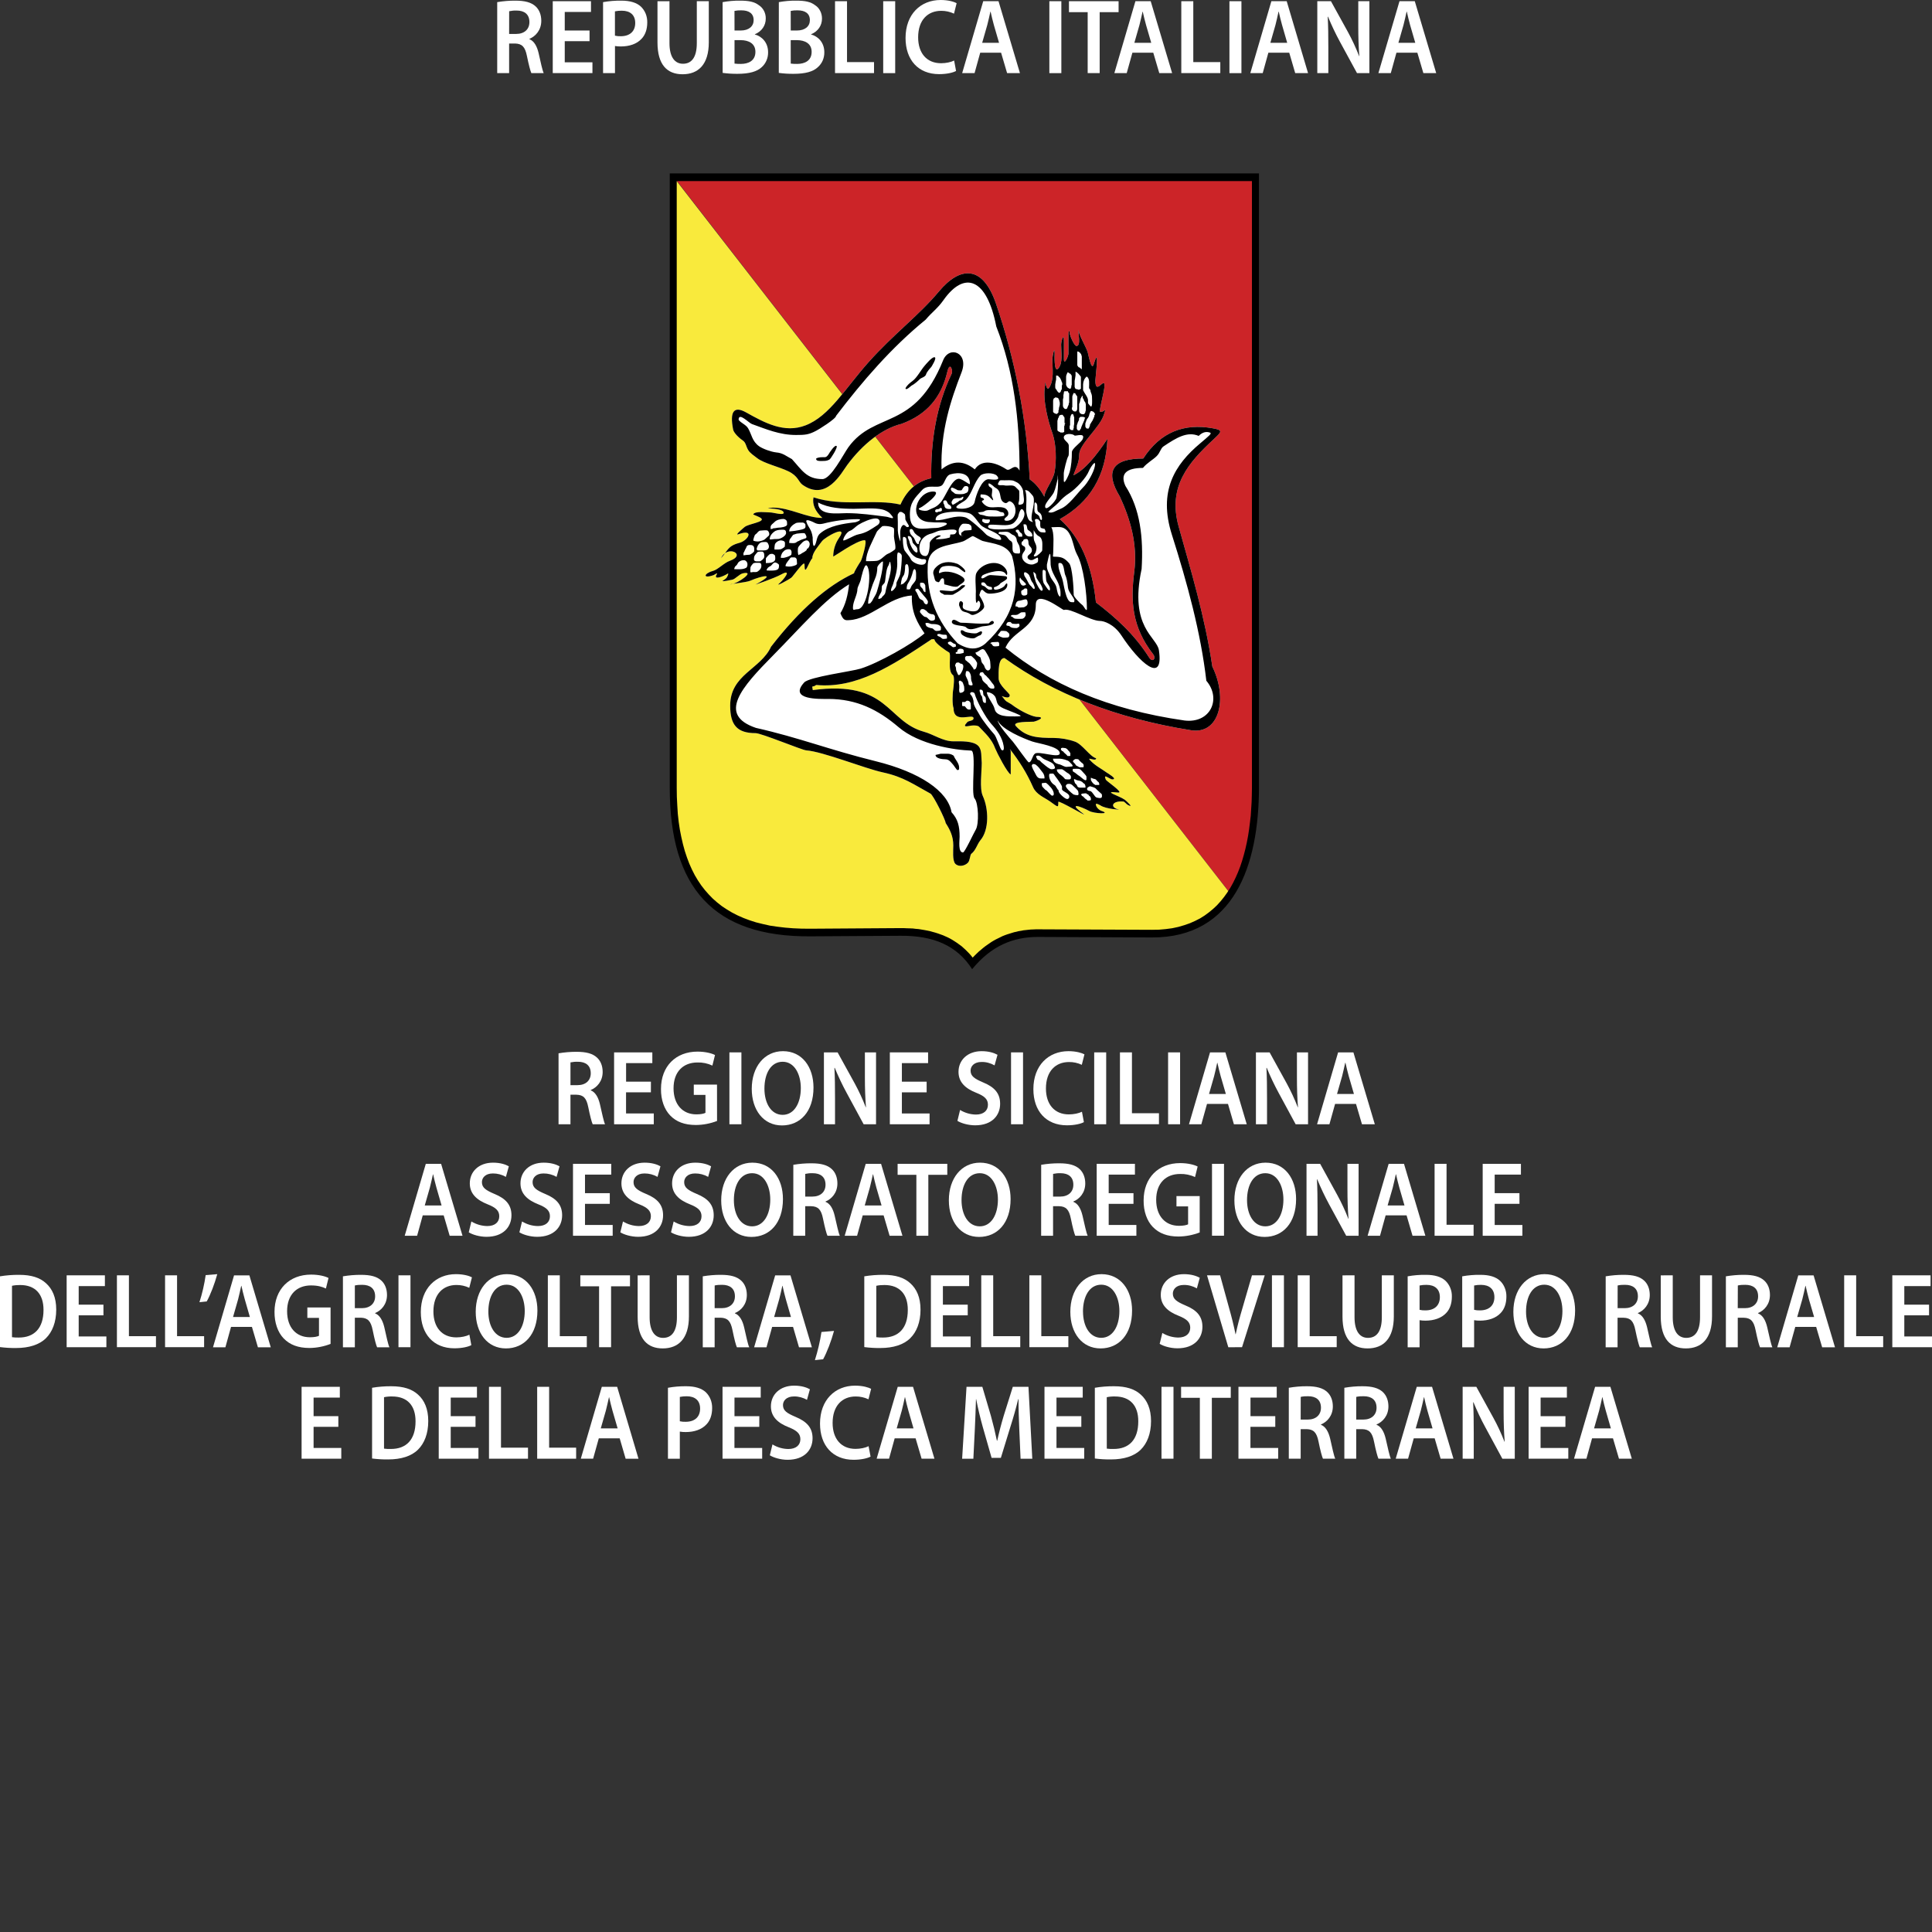 <svg xmlns="http://www.w3.org/2000/svg" xmlns:xlink="http://www.w3.org/1999/xlink" xmlns:serif="http://www.serif.com/" width="100%" height="100%" viewBox="0 0 48 48" xml:space="preserve" style="fill-rule:evenodd;clip-rule:evenodd;stroke-linejoin:round;stroke-miterlimit:2;"><rect x="0" y="0" width="48" height="48" fill="#333333" stroke="none"/><path d="M13.877,26.169c0.149,-0.025 0.3,-0.038 0.451,-0.037c0.234,-0 0.395,0.042 0.504,0.143c0.09,0.082 0.141,0.207 0.141,0.358c-0,0.231 -0.144,0.387 -0.296,0.448l0,0.008c0.116,0.047 0.187,0.172 0.228,0.344c0.051,0.223 0.094,0.43 0.127,0.499l-0.307,-0c-0.024,-0.053 -0.064,-0.199 -0.109,-0.422c-0.046,-0.233 -0.123,-0.307 -0.293,-0.312l-0.15,-0l-0,0.734l-0.296,-0l0,-1.763Zm0.296,0.791l0.177,0c0.201,0 0.327,-0.116 0.327,-0.294c0,-0.196 -0.126,-0.287 -0.32,-0.287c-0.062,-0.002 -0.124,0.004 -0.184,0.016l-0,0.565Z" style="fill:#fff;fill-rule:nonzero;"></path><path d="M16.171,27.139l-0.617,0l0,0.525l0.689,-0l-0,0.268l-0.986,-0l0,-1.786l0.95,-0l0,0.267l-0.652,0l0,0.461l0.617,0l-0.001,0.265Z" style="fill:#fff;fill-rule:nonzero;"></path><path d="M17.815,27.85c-0.169,0.065 -0.347,0.099 -0.526,0.1c-0.277,0 -0.485,-0.076 -0.64,-0.238c-0.145,-0.151 -0.23,-0.387 -0.227,-0.657c-0,-0.565 0.368,-0.928 0.908,-0.928c0.201,0 0.359,0.045 0.434,0.085l-0.065,0.262c-0.118,-0.055 -0.244,-0.081 -0.371,-0.077c-0.349,0 -0.594,0.225 -0.594,0.642c0,0.405 0.228,0.647 0.567,0.647c0.107,-0 0.187,-0.016 0.226,-0.038l-0,-0.445l-0.29,0l0,-0.257l0.577,-0l0.001,0.904Z" style="fill:#fff;fill-rule:nonzero;"></path><rect x="18.122" y="26.146" width="0.298" height="1.786" style="fill:#fff;fill-rule:nonzero;"></rect><path d="M20.211,27.02c-0,0.599 -0.332,0.941 -0.783,0.941c-0.46,-0 -0.751,-0.384 -0.751,-0.909c0,-0.549 0.315,-0.936 0.776,-0.936c0.477,-0 0.758,0.395 0.758,0.904Zm-1.219,0.026c-0,0.364 0.167,0.652 0.453,0.652c0.286,-0 0.451,-0.292 0.451,-0.664c-0,-0.337 -0.153,-0.655 -0.451,-0.655c-0.298,0 -0.453,0.299 -0.453,0.667Z" style="fill:#fff;fill-rule:nonzero;"></path><path d="M20.47,27.932l-0,-1.786l0.34,-0l0.422,0.765c0.105,0.193 0.198,0.393 0.278,0.599l0.005,0c-0.019,-0.238 -0.027,-0.469 -0.027,-0.742l0,-0.622l0.277,-0l-0,1.786l-0.308,-0l-0.425,-0.785c-0.108,-0.199 -0.206,-0.406 -0.293,-0.617l-0.008,0.002c0.012,0.231 0.015,0.465 0.015,0.761l-0,0.639l-0.276,-0Z" style="fill:#fff;fill-rule:nonzero;"></path><path d="M23.022,27.139l-0.615,0l-0,0.525l0.688,-0l-0,0.268l-0.987,-0l0,-1.786l0.95,-0l0,0.267l-0.651,0l-0,0.461l0.615,0l-0,0.265Z" style="fill:#fff;fill-rule:nonzero;"></path><path d="M23.853,27.577c0.12,0.073 0.256,0.112 0.394,0.114c0.192,-0 0.298,-0.099 0.298,-0.244c0,-0.135 -0.082,-0.215 -0.29,-0.297c-0.269,-0.106 -0.441,-0.263 -0.441,-0.52c-0,-0.291 0.223,-0.514 0.576,-0.514c0.177,-0 0.308,0.043 0.393,0.09l-0.073,0.263c-0.1,-0.057 -0.211,-0.087 -0.324,-0.085c-0.19,-0 -0.272,0.111 -0.272,0.215c0,0.137 0.095,0.201 0.313,0.294c0.283,0.116 0.421,0.273 0.421,0.53c0,0.286 -0.199,0.535 -0.62,0.535c-0.172,-0 -0.352,-0.053 -0.441,-0.111l0.066,-0.27Z" style="fill:#fff;fill-rule:nonzero;"></path><rect x="25.119" y="26.146" width="0.298" height="1.786" style="fill:#fff;fill-rule:nonzero;"></rect><path d="M26.929,27.879c-0.07,0.04 -0.225,0.079 -0.421,0.079c-0.519,0 -0.834,-0.355 -0.834,-0.898c-0,-0.589 0.373,-0.944 0.872,-0.944c0.196,-0 0.336,0.046 0.397,0.079l-0.066,0.26c-0.1,-0.047 -0.209,-0.071 -0.319,-0.069c-0.332,-0 -0.572,0.228 -0.572,0.657c0,0.392 0.211,0.644 0.57,0.644c0.121,-0 0.247,-0.027 0.325,-0.066l0.048,0.258Z" style="fill:#fff;fill-rule:nonzero;"></path><rect x="27.185" y="26.146" width="0.298" height="1.786" style="fill:#fff;fill-rule:nonzero;"></rect><path d="M27.825,26.146l0.298,-0l-0,1.512l0.671,-0l0,0.273l-0.969,0l0,-1.785Z" style="fill:#fff;fill-rule:nonzero;"></path><rect x="29.021" y="26.146" width="0.298" height="1.786" style="fill:#fff;fill-rule:nonzero;"></rect><path d="M29.988,27.426l-0.141,0.506l-0.307,-0l0.523,-1.786l0.381,-0l0.531,1.786l-0.319,-0l-0.147,-0.506l-0.521,-0Zm0.468,-0.247l-0.128,-0.44c-0.031,-0.109 -0.058,-0.23 -0.082,-0.334l-0.005,0c-0.024,0.104 -0.048,0.228 -0.077,0.334l-0.126,0.44l0.418,0Z" style="fill:#fff;fill-rule:nonzero;"></path><path d="M31.203,27.932l0,-1.786l0.34,-0l0.422,0.765c0.105,0.193 0.198,0.393 0.278,0.599l0.005,0c-0.019,-0.238 -0.026,-0.469 -0.026,-0.742l-0,-0.622l0.276,-0l0,1.786l-0.308,-0l-0.425,-0.785c-0.108,-0.199 -0.206,-0.406 -0.293,-0.617l-0.008,0.002c0.013,0.231 0.015,0.465 0.015,0.761l0,0.639l-0.276,-0Z" style="fill:#fff;fill-rule:nonzero;"></path><path d="M33.17,27.426l-0.141,0.506l-0.307,-0l0.523,-1.786l0.38,-0l0.532,1.786l-0.319,-0l-0.149,-0.506l-0.519,-0Zm0.468,-0.247l-0.128,-0.44c-0.031,-0.109 -0.058,-0.23 -0.082,-0.334l-0.007,0c-0.024,0.104 -0.048,0.228 -0.077,0.334l-0.126,0.44l0.42,0Z" style="fill:#fff;fill-rule:nonzero;"></path><path d="M10.503,30.195l-0.14,0.507l-0.308,-0l0.524,-1.787l0.38,0l0.532,1.787l-0.319,-0l-0.149,-0.507l-0.52,0Zm0.468,-0.246l-0.127,-0.44c-0.032,-0.109 -0.059,-0.231 -0.083,-0.334l-0.004,-0c-0.025,0.103 -0.049,0.228 -0.078,0.334l-0.126,0.44l0.418,-0Z" style="fill:#fff;fill-rule:nonzero;"></path><path d="M11.711,30.347c0.121,0.073 0.257,0.112 0.395,0.114c0.192,-0 0.298,-0.098 0.298,-0.244c0,-0.135 -0.082,-0.215 -0.291,-0.297c-0.269,-0.106 -0.441,-0.263 -0.441,-0.52c0,-0.291 0.223,-0.514 0.577,-0.514c0.177,0 0.308,0.042 0.393,0.09l-0.073,0.263c-0.1,-0.057 -0.212,-0.086 -0.325,-0.085c-0.189,-0 -0.271,0.111 -0.271,0.215c-0,0.137 0.094,0.201 0.312,0.294c0.284,0.116 0.422,0.273 0.422,0.53c-0,0.286 -0.199,0.535 -0.62,0.535c-0.173,-0 -0.352,-0.054 -0.441,-0.112l0.065,-0.269Z" style="fill:#fff;fill-rule:nonzero;"></path><path d="M12.97,30.347c0.121,0.073 0.257,0.113 0.395,0.114c0.192,-0 0.298,-0.098 0.298,-0.244c0,-0.135 -0.082,-0.215 -0.291,-0.297c-0.269,-0.106 -0.441,-0.263 -0.441,-0.52c0,-0.291 0.223,-0.514 0.577,-0.514c0.177,0 0.308,0.042 0.393,0.09l-0.073,0.263c-0.1,-0.057 -0.212,-0.086 -0.325,-0.085c-0.189,-0 -0.271,0.111 -0.271,0.215c-0,0.137 0.094,0.201 0.312,0.294c0.284,0.116 0.422,0.273 0.422,0.53c0,0.286 -0.199,0.535 -0.62,0.535c-0.172,-0 -0.352,-0.054 -0.442,-0.112l0.066,-0.269Z" style="fill:#fff;fill-rule:nonzero;"></path><path d="M15.15,29.909l-0.616,0l0,0.525l0.688,-0l0,0.268l-0.986,-0l0,-1.787l0.95,0l-0,0.268l-0.652,0l0,0.461l0.616,0l-0,0.265Z" style="fill:#fff;fill-rule:nonzero;"></path><path d="M15.478,30.347c0.121,0.073 0.257,0.113 0.395,0.114c0.191,-0 0.298,-0.098 0.298,-0.244c-0,-0.135 -0.083,-0.215 -0.291,-0.297c-0.269,-0.106 -0.441,-0.263 -0.441,-0.52c0,-0.291 0.223,-0.514 0.577,-0.514c0.177,0 0.308,0.042 0.393,0.09l-0.073,0.263c-0.1,-0.057 -0.212,-0.086 -0.325,-0.085c-0.189,-0 -0.271,0.111 -0.271,0.215c-0,0.137 0.094,0.201 0.312,0.294c0.284,0.116 0.422,0.273 0.422,0.53c0,0.286 -0.199,0.535 -0.62,0.535c-0.172,-0 -0.352,-0.054 -0.442,-0.112l0.066,-0.269Z" style="fill:#fff;fill-rule:nonzero;"></path><path d="M16.737,30.347c0.12,0.073 0.256,0.112 0.395,0.114c0.191,-0 0.297,-0.098 0.297,-0.244c0,-0.135 -0.082,-0.215 -0.29,-0.297c-0.269,-0.106 -0.441,-0.263 -0.441,-0.52c-0,-0.291 0.223,-0.514 0.576,-0.514c0.177,0 0.308,0.042 0.393,0.09l-0.073,0.263c-0.1,-0.057 -0.212,-0.086 -0.325,-0.085c-0.189,-0 -0.271,0.111 -0.271,0.215c0,0.137 0.095,0.201 0.313,0.294c0.283,0.116 0.421,0.273 0.421,0.53c0,0.286 -0.199,0.535 -0.62,0.535c-0.172,-0 -0.351,-0.054 -0.441,-0.112l0.066,-0.269Z" style="fill:#fff;fill-rule:nonzero;"></path><path d="M19.452,29.79c-0,0.599 -0.332,0.941 -0.783,0.941c-0.46,-0 -0.751,-0.384 -0.751,-0.909c-0,-0.549 0.315,-0.936 0.775,-0.936c0.478,0 0.759,0.395 0.759,0.904Zm-1.219,0.026c-0,0.364 0.167,0.652 0.453,0.652c0.286,-0 0.451,-0.292 0.451,-0.665c-0,-0.337 -0.153,-0.655 -0.451,-0.655c-0.298,-0 -0.453,0.3 -0.453,0.668Z" style="fill:#fff;fill-rule:nonzero;"></path><path d="M19.71,28.939c0.149,-0.025 0.3,-0.038 0.451,-0.037c0.234,-0 0.395,0.042 0.504,0.143c0.09,0.083 0.14,0.207 0.14,0.358c0,0.231 -0.143,0.387 -0.295,0.448l-0,0.008c0.116,0.046 0.186,0.172 0.227,0.344c0.052,0.223 0.095,0.43 0.128,0.499l-0.307,-0c-0.025,-0.053 -0.064,-0.199 -0.11,-0.422c-0.046,-0.232 -0.123,-0.307 -0.293,-0.312l-0.15,-0l0,0.734l-0.296,-0l0.001,-1.763Zm0.296,0.79l0.177,0c0.201,0 0.327,-0.116 0.327,-0.294c-0,-0.196 -0.126,-0.287 -0.32,-0.287c-0.062,-0.002 -0.124,0.004 -0.184,0.017l-0,0.564Z" style="fill:#fff;fill-rule:nonzero;"></path><path d="M21.434,30.195l-0.14,0.507l-0.308,-0l0.523,-1.787l0.381,0l0.531,1.787l-0.319,-0l-0.149,-0.507l-0.519,0Zm0.468,-0.246l-0.128,-0.44c-0.031,-0.109 -0.058,-0.231 -0.082,-0.334l-0.005,-0c-0.024,0.103 -0.048,0.228 -0.077,0.334l-0.126,0.44l0.418,-0Z" style="fill:#fff;fill-rule:nonzero;"></path><path d="M22.767,29.188l-0.466,0l0,-0.273l1.234,0l-0,0.273l-0.471,0l0,1.514l-0.297,-0l-0,-1.514Z" style="fill:#fff;fill-rule:nonzero;"></path><path d="M25.108,29.79c-0,0.599 -0.332,0.941 -0.783,0.941c-0.46,-0 -0.751,-0.384 -0.751,-0.909c-0,-0.549 0.315,-0.936 0.775,-0.936c0.477,0 0.759,0.395 0.759,0.904Zm-1.219,0.026c-0,0.364 0.167,0.652 0.453,0.652c0.286,-0 0.451,-0.292 0.451,-0.665c-0,-0.337 -0.153,-0.655 -0.451,-0.655c-0.298,-0 -0.453,0.3 -0.453,0.668Z" style="fill:#fff;fill-rule:nonzero;"></path><path d="M25.868,28.939c0.149,-0.025 0.3,-0.038 0.45,-0.037c0.234,-0 0.395,0.042 0.505,0.143c0.089,0.083 0.14,0.207 0.14,0.358c0,0.231 -0.143,0.387 -0.296,0.448l0,0.008c0.117,0.046 0.187,0.172 0.228,0.344c0.051,0.223 0.095,0.43 0.128,0.499l-0.308,-0c-0.024,-0.053 -0.064,-0.199 -0.109,-0.422c-0.046,-0.232 -0.123,-0.307 -0.293,-0.312l-0.15,-0l-0,0.734l-0.296,-0l0.001,-1.763Zm0.295,0.79l0.177,0c0.201,0 0.327,-0.116 0.327,-0.294c0,-0.196 -0.126,-0.287 -0.319,-0.287c-0.061,-0.002 -0.123,0.004 -0.184,0.017l-0.001,0.564Z" style="fill:#fff;fill-rule:nonzero;"></path><path d="M28.161,29.909l-0.616,0l-0,0.525l0.688,-0l0,0.268l-0.986,-0l0,-1.787l0.95,0l-0,0.268l-0.652,0l-0,0.461l0.616,0l0,0.265Z" style="fill:#fff;fill-rule:nonzero;"></path><path d="M29.806,30.62c-0.169,0.065 -0.347,0.099 -0.526,0.101c-0.277,-0 -0.485,-0.078 -0.64,-0.239c-0.145,-0.151 -0.23,-0.387 -0.227,-0.657c-0,-0.565 0.368,-0.928 0.908,-0.928c0.201,-0 0.359,0.045 0.434,0.085l-0.065,0.262c-0.117,-0.055 -0.244,-0.081 -0.371,-0.077c-0.349,-0 -0.594,0.225 -0.594,0.642c0,0.405 0.228,0.646 0.567,0.646c0.106,0 0.187,-0.016 0.226,-0.037l-0,-0.445l-0.289,0l-0,-0.257l0.577,-0l-0,0.904Z" style="fill:#fff;fill-rule:nonzero;"></path><rect x="30.112" y="28.915" width="0.298" height="1.786" style="fill:#fff;fill-rule:nonzero;"></rect><path d="M32.201,29.79c0,0.599 -0.332,0.941 -0.783,0.941c-0.46,-0 -0.75,-0.384 -0.75,-0.909c-0,-0.549 0.314,-0.936 0.775,-0.936c0.477,0 0.758,0.395 0.758,0.904Zm-1.219,0.026c0,0.364 0.168,0.652 0.454,0.652c0.285,-0 0.45,-0.292 0.45,-0.665c0,-0.337 -0.152,-0.655 -0.45,-0.655c-0.299,-0 -0.454,0.3 -0.454,0.668Z" style="fill:#fff;fill-rule:nonzero;"></path><path d="M32.46,30.702l-0,-1.787l0.339,0l0.421,0.766c0.106,0.193 0.199,0.393 0.279,0.599l0.005,0c-0.02,-0.238 -0.027,-0.469 -0.027,-0.742l0,-0.623l0.277,0l-0,1.787l-0.308,-0l-0.427,-0.785c-0.108,-0.2 -0.206,-0.406 -0.293,-0.618l-0.007,0.003c0.012,0.231 0.015,0.465 0.015,0.761l-0,0.639l-0.274,-0Z" style="fill:#fff;fill-rule:nonzero;"></path><path d="M34.426,30.195l-0.14,0.507l-0.308,-0l0.523,-1.787l0.381,0l0.531,1.787l-0.319,-0l-0.148,-0.507l-0.52,0Zm0.468,-0.246l-0.127,-0.44c-0.032,-0.109 -0.059,-0.231 -0.083,-0.334l-0.005,-0c-0.024,0.103 -0.049,0.228 -0.077,0.334l-0.127,0.44l0.419,-0Z" style="fill:#fff;fill-rule:nonzero;"></path><path d="M35.642,28.915l0.297,0l0,1.514l0.672,-0l-0,0.273l-0.969,-0l-0,-1.787Z" style="fill:#fff;fill-rule:nonzero;"></path><path d="M37.751,29.909l-0.616,0l0,0.525l0.688,-0l0,0.268l-0.986,-0l-0,-1.787l0.95,0l-0,0.268l-0.652,0l-0,0.461l0.615,0l0.001,0.265Z" style="fill:#fff;fill-rule:nonzero;"></path><path d="M0,31.71c0.157,-0.026 0.316,-0.038 0.475,-0.037c0.305,-0 0.516,0.07 0.666,0.207c0.158,0.14 0.256,0.352 0.256,0.657c-0,0.318 -0.1,0.557 -0.256,0.711c-0.162,0.161 -0.422,0.243 -0.739,0.243c-0.134,0.002 -0.269,-0.006 -0.402,-0.023l0,-1.758Zm0.298,1.512c0.054,0.008 0.11,0.01 0.165,0.009c0.387,0.002 0.618,-0.231 0.618,-0.684c0.002,-0.396 -0.206,-0.621 -0.579,-0.621c-0.069,-0.001 -0.137,0.005 -0.204,0.019l-0,1.277Z" style="fill:#fff;fill-rule:nonzero;"></path><path d="M2.57,32.679l-0.615,0l-0,0.525l0.688,-0l-0,0.267l-0.987,0l0,-1.786l0.95,0l-0,0.268l-0.651,-0l-0,0.461l0.615,-0l-0,0.265Z" style="fill:#fff;fill-rule:nonzero;"></path><path d="M2.905,31.685l0.298,0l0,1.512l0.672,0l-0,0.273l-0.97,0l0,-1.785Z" style="fill:#fff;fill-rule:nonzero;"></path><path d="M4.101,31.685l0.298,0l-0,1.512l0.672,0l-0,0.273l-0.97,0l0,-1.785Z" style="fill:#fff;fill-rule:nonzero;"></path><path d="M5.398,31.656c-0.065,0.241 -0.17,0.514 -0.262,0.678l-0.181,0.019c0.07,-0.219 0.122,-0.444 0.155,-0.673l0.288,-0.024Z" style="fill:#fff;fill-rule:nonzero;"></path><path d="M5.74,32.966l-0.14,0.507l-0.308,-0l0.523,-1.787l0.381,0l0.531,1.787l-0.319,-0l-0.149,-0.507l-0.519,0Zm0.468,-0.246l-0.127,-0.44c-0.032,-0.109 -0.059,-0.23 -0.083,-0.334l-0.005,0c-0.024,0.104 -0.048,0.228 -0.077,0.334l-0.126,0.44l0.418,0Z" style="fill:#fff;fill-rule:nonzero;"></path><path d="M8.213,33.389c-0.169,0.065 -0.346,0.1 -0.526,0.101c-0.276,0 -0.484,-0.077 -0.64,-0.238c-0.145,-0.151 -0.229,-0.388 -0.227,-0.658c0,-0.564 0.368,-0.927 0.909,-0.927c0.201,-0 0.358,0.044 0.433,0.084l-0.065,0.262c-0.09,-0.043 -0.199,-0.077 -0.371,-0.077c-0.349,-0 -0.593,0.225 -0.593,0.641c-0,0.406 0.227,0.647 0.567,0.647c0.106,0 0.186,-0.016 0.225,-0.037l0,-0.445l-0.289,-0l0,-0.258l0.577,0l0,0.905Z" style="fill:#fff;fill-rule:nonzero;"></path><path d="M8.52,31.71c0.149,-0.025 0.3,-0.038 0.451,-0.037c0.235,-0 0.395,0.042 0.504,0.143c0.089,0.082 0.14,0.207 0.14,0.358c0,0.231 -0.143,0.387 -0.295,0.448l-0,0.008c0.116,0.047 0.186,0.172 0.228,0.344c0.05,0.223 0.094,0.43 0.127,0.499l-0.306,-0c-0.025,-0.053 -0.064,-0.199 -0.109,-0.422c-0.046,-0.233 -0.124,-0.307 -0.294,-0.313l-0.15,0l-0,0.735l-0.296,-0l-0,-1.763Zm0.296,0.791l0.176,0c0.201,0 0.328,-0.116 0.328,-0.294c-0,-0.196 -0.127,-0.286 -0.321,-0.286c-0.061,-0.002 -0.123,0.003 -0.183,0.016l-0,0.564Z" style="fill:#fff;fill-rule:nonzero;"></path><rect x="9.9" y="31.685" width="0.298" height="1.786" style="fill:#fff;fill-rule:nonzero;"></rect><path d="M11.71,33.419c-0.07,0.04 -0.225,0.079 -0.421,0.079c-0.519,0 -0.834,-0.355 -0.834,-0.899c0,-0.588 0.374,-0.943 0.872,-0.943c0.196,-0 0.337,0.045 0.398,0.079l-0.066,0.26c-0.101,-0.047 -0.209,-0.071 -0.319,-0.07c-0.332,0 -0.572,0.228 -0.572,0.657c0,0.393 0.211,0.645 0.57,0.645c0.121,-0 0.247,-0.027 0.324,-0.067l0.048,0.259Z" style="fill:#fff;fill-rule:nonzero;"></path><path d="M13.352,32.56c0,0.599 -0.332,0.941 -0.782,0.941c-0.461,-0 -0.751,-0.384 -0.751,-0.909c-0,-0.549 0.314,-0.936 0.775,-0.936c0.477,-0 0.758,0.395 0.758,0.904Zm-1.219,0.026c0,0.364 0.168,0.652 0.454,0.652c0.285,-0 0.45,-0.291 0.45,-0.665c0,-0.337 -0.152,-0.655 -0.45,-0.655c-0.299,-0 -0.454,0.3 -0.454,0.668Z" style="fill:#fff;fill-rule:nonzero;"></path><path d="M13.611,31.685l0.297,0l0,1.512l0.671,0l-0,0.273l-0.968,0l-0,-1.785Z" style="fill:#fff;fill-rule:nonzero;"></path><path d="M14.884,31.958l-0.466,-0l0,-0.273l1.234,0l-0,0.273l-0.47,-0l-0,1.513l-0.298,0l-0,-1.513Z" style="fill:#fff;fill-rule:nonzero;"></path><path d="M16.14,31.685l0,1.042c0,0.349 0.133,0.512 0.334,0.512c0.216,-0 0.344,-0.162 0.344,-0.512l0,-1.042l0.298,0l0,1.021c0,0.551 -0.259,0.795 -0.652,0.795c-0.378,-0 -0.622,-0.231 -0.622,-0.791l-0,-1.024l0.298,-0.001Z" style="fill:#fff;fill-rule:nonzero;"></path><path d="M17.46,31.71c0.149,-0.025 0.299,-0.038 0.45,-0.037c0.235,-0 0.395,0.042 0.504,0.143c0.09,0.082 0.141,0.207 0.141,0.358c-0,0.231 -0.143,0.387 -0.296,0.448l0,0.008c0.116,0.047 0.187,0.172 0.228,0.344c0.051,0.223 0.094,0.43 0.128,0.499l-0.307,-0c-0.025,-0.053 -0.064,-0.199 -0.109,-0.422c-0.046,-0.233 -0.124,-0.307 -0.294,-0.313l-0.15,0l0,0.735l-0.295,-0l-0,-1.763Zm0.295,0.791l0.177,0c0.201,0 0.327,-0.116 0.327,-0.294c0,-0.196 -0.126,-0.286 -0.319,-0.286c-0.062,-0.002 -0.123,0.003 -0.184,0.016l-0.001,0.564Z" style="fill:#fff;fill-rule:nonzero;"></path><path d="M19.184,32.966l-0.141,0.507l-0.307,-0l0.523,-1.787l0.38,0l0.532,1.787l-0.32,-0l-0.148,-0.507l-0.519,0Zm0.467,-0.246l-0.127,-0.44c-0.032,-0.109 -0.058,-0.23 -0.082,-0.334l-0.005,0c-0.024,0.104 -0.049,0.228 -0.078,0.334l-0.126,0.44l0.418,0Z" style="fill:#fff;fill-rule:nonzero;"></path><path d="M20.246,33.792c0.072,-0.228 0.127,-0.462 0.163,-0.699l0.312,-0.027c-0.067,0.249 -0.177,0.535 -0.271,0.705l-0.204,0.021Z" style="fill:#fff;fill-rule:nonzero;"></path><path d="M21.473,31.71c0.157,-0.026 0.316,-0.038 0.475,-0.037c0.305,-0 0.516,0.07 0.666,0.207c0.158,0.14 0.256,0.352 0.256,0.657c-0,0.318 -0.099,0.557 -0.256,0.711c-0.162,0.161 -0.421,0.243 -0.739,0.243c-0.134,0.002 -0.268,-0.006 -0.402,-0.023l0,-1.758Zm0.298,1.512c0.054,0.008 0.109,0.01 0.164,0.009c0.388,0.002 0.619,-0.231 0.619,-0.684c0.002,-0.396 -0.206,-0.621 -0.58,-0.621c-0.068,-0.001 -0.136,0.005 -0.203,0.019l-0,1.277Z" style="fill:#fff;fill-rule:nonzero;"></path><path d="M24.043,32.679l-0.617,0l-0,0.525l0.688,-0l0,0.267l-0.986,0l0,-1.786l0.95,0l-0,0.268l-0.652,-0l-0,0.461l0.617,-0l-0,0.265Z" style="fill:#fff;fill-rule:nonzero;"></path><path d="M24.379,31.685l0.297,0l0,1.512l0.672,0l-0,0.273l-0.969,0l-0,-1.785Z" style="fill:#fff;fill-rule:nonzero;"></path><path d="M25.574,31.685l0.297,0l0,1.512l0.672,0l-0,0.273l-0.969,0l-0,-1.785Z" style="fill:#fff;fill-rule:nonzero;"></path><path d="M28.126,32.56c-0,0.599 -0.332,0.941 -0.783,0.941c-0.46,-0 -0.751,-0.384 -0.751,-0.909c-0,-0.549 0.315,-0.936 0.775,-0.936c0.476,-0 0.759,0.395 0.759,0.904Zm-1.219,0.026c-0,0.364 0.167,0.652 0.453,0.652c0.286,-0 0.451,-0.291 0.451,-0.665c-0,-0.337 -0.153,-0.655 -0.451,-0.655c-0.298,-0 -0.454,0.3 -0.454,0.668l0.001,0Z" style="fill:#fff;fill-rule:nonzero;"></path><path d="M28.878,33.117c0.121,0.073 0.256,0.112 0.395,0.114c0.191,-0 0.298,-0.099 0.298,-0.244c-0,-0.136 -0.083,-0.215 -0.291,-0.298c-0.269,-0.105 -0.441,-0.262 -0.441,-0.519c-0,-0.291 0.223,-0.514 0.576,-0.514c0.177,-0 0.308,0.042 0.393,0.09l-0.072,0.263c-0.101,-0.057 -0.212,-0.087 -0.325,-0.085c-0.189,-0 -0.272,0.111 -0.272,0.215c0,0.137 0.095,0.201 0.313,0.294c0.284,0.116 0.422,0.273 0.422,0.53c-0,0.286 -0.199,0.535 -0.621,0.535c-0.172,-0 -0.351,-0.053 -0.441,-0.111l0.066,-0.27Z" style="fill:#fff;fill-rule:nonzero;"></path><path d="M30.517,33.472l-0.529,-1.787l0.325,0l0.223,0.811c0.064,0.226 0.117,0.435 0.16,0.652l0.005,-0c0.043,-0.212 0.102,-0.429 0.167,-0.647l0.237,-0.816l0.317,-0l-0.564,1.786l-0.341,0.001Z" style="fill:#fff;fill-rule:nonzero;"></path><rect x="31.601" y="31.685" width="0.298" height="1.786" style="fill:#fff;fill-rule:nonzero;"></rect><path d="M32.241,31.685l0.298,0l0,1.512l0.671,0l0,0.273l-0.969,0l0,-1.785Z" style="fill:#fff;fill-rule:nonzero;"></path><path d="M33.653,31.685l-0,1.042c-0,0.349 0.133,0.512 0.334,0.512c0.216,-0 0.344,-0.162 0.344,-0.512l0,-1.042l0.298,0l-0,1.021c-0,0.551 -0.259,0.795 -0.652,0.795c-0.378,-0 -0.623,-0.231 -0.623,-0.791l0,-1.024l0.299,-0.001Z" style="fill:#fff;fill-rule:nonzero;"></path><path d="M34.973,31.71c0.151,-0.027 0.303,-0.04 0.456,-0.037c0.218,-0 0.378,0.05 0.482,0.146c0.052,0.049 0.093,0.109 0.121,0.178c0.028,0.068 0.041,0.142 0.039,0.217c0,0.17 -0.048,0.31 -0.14,0.406c-0.119,0.129 -0.306,0.191 -0.516,0.191c-0.049,0 -0.098,-0.003 -0.146,-0.011l0,0.673l-0.296,0l0,-1.763Zm0.296,0.832c0.048,0.011 0.097,0.016 0.146,0.014c0.222,-0 0.358,-0.12 0.358,-0.329c0,-0.199 -0.126,-0.305 -0.332,-0.305c-0.058,-0.001 -0.115,0.004 -0.172,0.016l0,0.604Z" style="fill:#fff;fill-rule:nonzero;"></path><path d="M36.328,31.71c0.151,-0.027 0.303,-0.04 0.455,-0.037c0.219,-0 0.378,0.05 0.483,0.146c0.052,0.049 0.093,0.109 0.12,0.178c0.028,0.068 0.042,0.142 0.04,0.217c-0,0.17 -0.049,0.31 -0.141,0.406c-0.119,0.129 -0.305,0.191 -0.516,0.191c-0.049,0 -0.097,-0.003 -0.145,-0.011l-0,0.673l-0.296,0l-0,-1.763Zm0.296,0.832c0.047,0.011 0.096,0.016 0.145,0.014c0.223,-0 0.359,-0.12 0.359,-0.329c-0,-0.199 -0.126,-0.305 -0.332,-0.305c-0.058,-0.001 -0.116,0.004 -0.172,0.016l-0,0.604Z" style="fill:#fff;fill-rule:nonzero;"></path><path d="M39.133,32.56c-0,0.599 -0.332,0.941 -0.783,0.941c-0.46,-0 -0.751,-0.384 -0.751,-0.909c-0,-0.549 0.315,-0.936 0.775,-0.936c0.478,-0 0.759,0.395 0.759,0.904Zm-1.219,0.026c-0,0.364 0.167,0.652 0.453,0.652c0.286,-0 0.451,-0.291 0.451,-0.665c-0,-0.337 -0.153,-0.655 -0.451,-0.655c-0.298,-0 -0.453,0.3 -0.453,0.668Z" style="fill:#fff;fill-rule:nonzero;"></path><path d="M39.893,31.71c0.149,-0.025 0.3,-0.038 0.451,-0.037c0.234,-0 0.395,0.042 0.504,0.143c0.09,0.082 0.14,0.207 0.14,0.358c0,0.231 -0.143,0.387 -0.295,0.448l-0,0.008c0.116,0.047 0.186,0.172 0.228,0.344c0.05,0.223 0.094,0.43 0.127,0.499l-0.308,-0c-0.024,-0.053 -0.063,-0.199 -0.109,-0.422c-0.046,-0.232 -0.123,-0.307 -0.293,-0.312l-0.15,-0l0,0.734l-0.296,-0l0.001,-1.763Zm0.296,0.791l0.177,0c0.201,0 0.327,-0.116 0.327,-0.294c-0,-0.196 -0.126,-0.286 -0.319,-0.286c-0.062,-0.002 -0.124,0.003 -0.184,0.016l-0.001,0.564Z" style="fill:#fff;fill-rule:nonzero;"></path><path d="M41.559,31.685l0,1.042c0,0.349 0.133,0.512 0.335,0.512c0.215,-0 0.343,-0.162 0.343,-0.512l0,-1.042l0.298,0l0,1.021c0,0.551 -0.259,0.795 -0.651,0.795c-0.379,-0 -0.623,-0.231 -0.623,-0.791l-0,-1.024l0.298,-0.001Z" style="fill:#fff;fill-rule:nonzero;"></path><path d="M42.879,31.71c0.149,-0.025 0.299,-0.038 0.45,-0.037c0.234,-0 0.395,0.042 0.504,0.143c0.09,0.082 0.141,0.207 0.141,0.358c0,0.231 -0.143,0.387 -0.296,0.448l0,0.008c0.117,0.047 0.187,0.172 0.228,0.344c0.051,0.223 0.095,0.43 0.128,0.499l-0.307,-0c-0.025,-0.053 -0.063,-0.199 -0.109,-0.422c-0.046,-0.232 -0.124,-0.307 -0.294,-0.312l-0.15,-0l0,0.734l-0.295,-0l-0,-1.763Zm0.295,0.791l0.178,0c0.201,0 0.328,-0.116 0.328,-0.294c-0,-0.196 -0.127,-0.286 -0.319,-0.286c-0.062,-0.002 -0.124,0.003 -0.185,0.016l-0.002,0.564Z" style="fill:#fff;fill-rule:nonzero;"></path><path d="M44.603,32.966l-0.141,0.507l-0.307,-0l0.523,-1.787l0.38,0l0.532,1.787l-0.319,-0l-0.149,-0.507l-0.519,0Zm0.468,-0.246l-0.129,-0.44c-0.031,-0.109 -0.058,-0.23 -0.082,-0.334l-0.005,0c-0.024,0.104 -0.048,0.228 -0.077,0.334l-0.127,0.44l0.42,0Z" style="fill:#fff;fill-rule:nonzero;"></path><path d="M45.818,31.685l0.298,0l-0,1.512l0.671,0l-0,0.273l-0.969,0l0,-1.785Z" style="fill:#fff;fill-rule:nonzero;"></path><path d="M47.927,32.679l-0.615,0l-0,0.525l0.688,-0l0,0.267l-0.986,0l-0,-1.786l0.95,0l-0,0.268l-0.652,-0l-0,0.461l0.615,-0l0,0.265Z" style="fill:#fff;fill-rule:nonzero;"></path><path d="M8.406,35.449l-0.615,-0l-0,0.525l0.688,-0l-0,0.267l-0.986,0l-0,-1.786l0.95,0l-0,0.268l-0.652,-0l-0,0.461l0.615,-0l0,0.265Z" style="fill:#fff;fill-rule:nonzero;"></path><path d="M9.244,34.479c0.157,-0.027 0.316,-0.039 0.475,-0.038c0.305,0 0.516,0.07 0.666,0.207c0.158,0.14 0.255,0.353 0.255,0.657c0,0.318 -0.099,0.557 -0.255,0.711c-0.162,0.162 -0.421,0.243 -0.739,0.243c-0.134,0.002 -0.269,-0.006 -0.402,-0.023l-0,-1.757Zm0.297,1.512c0.055,0.007 0.11,0.01 0.165,0.008c0.388,0.003 0.618,-0.231 0.618,-0.684c0.002,-0.396 -0.206,-0.62 -0.579,-0.62c-0.068,-0.002 -0.137,0.004 -0.204,0.018l0,1.278Z" style="fill:#fff;fill-rule:nonzero;"></path><path d="M11.814,35.449l-0.616,-0l-0,0.525l0.689,-0l-0,0.267l-0.987,0l-0,-1.786l0.95,0l-0,0.268l-0.652,-0l-0,0.461l0.616,-0l0,0.265Z" style="fill:#fff;fill-rule:nonzero;"></path><path d="M12.149,34.455l0.298,0l-0,1.512l0.671,0l-0,0.274l-0.969,-0l0,-1.786Z" style="fill:#fff;fill-rule:nonzero;"></path><path d="M13.346,34.455l0.297,0l0,1.512l0.671,0l0,0.274l-0.968,-0l-0,-1.786Z" style="fill:#fff;fill-rule:nonzero;"></path><path d="M14.877,35.735l-0.141,0.506l-0.306,-0l0.522,-1.786l0.381,0l0.53,1.787l-0.319,-0l-0.148,-0.507l-0.519,-0Zm0.468,-0.247l-0.128,-0.44c-0.032,-0.109 -0.058,-0.23 -0.083,-0.334l-0.004,0c-0.025,0.104 -0.049,0.228 -0.078,0.334l-0.126,0.44l0.419,0Z" style="fill:#fff;fill-rule:nonzero;"></path><path d="M16.595,34.479c0.15,-0.028 0.303,-0.04 0.455,-0.038c0.218,0 0.379,0.051 0.483,0.146c0.051,0.049 0.093,0.11 0.12,0.178c0.028,0.069 0.041,0.143 0.04,0.218c-0,0.169 -0.049,0.31 -0.141,0.405c-0.119,0.13 -0.306,0.191 -0.516,0.191c-0.049,0.001 -0.097,-0.003 -0.146,-0.011l0,0.674l-0.295,-0l-0,-1.763Zm0.295,0.832c0.048,0.011 0.097,0.015 0.146,0.013c0.223,0 0.358,-0.119 0.358,-0.329c0,-0.198 -0.126,-0.305 -0.332,-0.305c-0.057,-0.001 -0.115,0.005 -0.172,0.016l0,0.605Z" style="fill:#fff;fill-rule:nonzero;"></path><path d="M18.864,35.449l-0.617,-0l0,0.525l0.689,-0l-0,0.267l-0.985,0l-0,-1.786l0.949,0l0,0.268l-0.652,-0l0,0.461l0.617,-0l-0.001,0.265Z" style="fill:#fff;fill-rule:nonzero;"></path><path d="M19.192,35.886c0.121,0.074 0.257,0.113 0.395,0.114c0.191,0 0.298,-0.098 0.298,-0.243c-0,-0.136 -0.083,-0.215 -0.291,-0.298c-0.269,-0.105 -0.441,-0.262 -0.441,-0.519c-0,-0.291 0.223,-0.514 0.577,-0.514c0.177,-0 0.307,0.042 0.392,0.09l-0.073,0.263c-0.1,-0.058 -0.211,-0.087 -0.324,-0.085c-0.189,-0 -0.272,0.111 -0.272,0.214c0,0.138 0.095,0.202 0.313,0.294c0.283,0.117 0.422,0.274 0.422,0.531c-0,0.286 -0.199,0.535 -0.621,0.535c-0.172,-0 -0.351,-0.054 -0.441,-0.112l0.066,-0.27Z" style="fill:#fff;fill-rule:nonzero;"></path><path d="M21.629,36.189c-0.071,0.039 -0.226,0.079 -0.422,0.079c-0.518,0 -0.834,-0.355 -0.834,-0.899c0,-0.588 0.374,-0.943 0.872,-0.943c0.196,-0 0.337,0.046 0.398,0.079l-0.066,0.26c-0.101,-0.047 -0.209,-0.071 -0.319,-0.07c-0.332,0 -0.572,0.228 -0.572,0.658c0,0.392 0.211,0.644 0.569,0.644c0.122,-0 0.248,-0.027 0.325,-0.067l0.049,0.259Z" style="fill:#fff;fill-rule:nonzero;"></path><path d="M22.228,35.735l-0.14,0.506l-0.308,0l0.524,-1.786l0.38,-0l0.532,1.786l-0.319,0l-0.149,-0.506l-0.52,0Zm0.468,-0.247l-0.127,-0.44c-0.032,-0.108 -0.059,-0.23 -0.083,-0.334l-0.005,0c-0.024,0.104 -0.048,0.228 -0.077,0.334l-0.126,0.44l0.418,0Z" style="fill:#fff;fill-rule:nonzero;"></path><path d="M25.324,35.513c-0.009,-0.231 -0.021,-0.509 -0.019,-0.751l-0.008,0c-0.053,0.218 -0.121,0.459 -0.193,0.684l-0.238,0.774l-0.23,0l-0.218,-0.763c-0.064,-0.228 -0.122,-0.472 -0.165,-0.695l-0.005,0c-0.007,0.233 -0.017,0.517 -0.029,0.761l-0.036,0.719l-0.279,-0l0.109,-1.787l0.393,0l0.212,0.719c0.058,0.209 0.109,0.421 0.15,0.62l0.008,-0c0.042,-0.194 0.099,-0.414 0.162,-0.623l0.225,-0.716l0.389,0l0.095,1.787l-0.291,-0l-0.032,-0.729Z" style="fill:#fff;fill-rule:nonzero;"></path><path d="M26.865,35.449l-0.617,-0l0,0.525l0.689,-0l-0,0.267l-0.987,0l0,-1.786l0.95,0l0,0.268l-0.652,-0l0,0.461l0.617,-0l0,0.265Z" style="fill:#fff;fill-rule:nonzero;"></path><path d="M27.201,34.479c0.157,-0.027 0.315,-0.039 0.474,-0.038c0.306,0 0.516,0.07 0.667,0.207c0.157,0.14 0.255,0.353 0.255,0.657c0,0.318 -0.099,0.557 -0.255,0.711c-0.163,0.163 -0.422,0.243 -0.739,0.243c-0.135,0.002 -0.269,-0.006 -0.402,-0.023l-0,-1.757Zm0.297,1.512c0.055,0.007 0.11,0.01 0.165,0.008c0.388,0.003 0.617,-0.231 0.617,-0.684c0.003,-0.396 -0.206,-0.62 -0.579,-0.62c-0.068,-0.002 -0.137,0.004 -0.204,0.018l0.001,1.278Z" style="fill:#fff;fill-rule:nonzero;"></path><rect x="28.857" y="34.455" width="0.298" height="1.786" style="fill:#fff;fill-rule:nonzero;"></rect><path d="M29.81,34.728l-0.466,-0l0,-0.273l1.234,0l-0,0.273l-0.47,-0l-0,1.514l-0.298,-0l-0,-1.514Z" style="fill:#fff;fill-rule:nonzero;"></path><path d="M31.684,35.449l-0.617,-0l0,0.525l0.689,-0l-0,0.267l-0.987,0l0,-1.786l0.951,0l-0,0.268l-0.652,-0l-0,0.461l0.616,-0l-0,0.265Z" style="fill:#fff;fill-rule:nonzero;"></path><path d="M32.02,34.479c0.149,-0.026 0.299,-0.039 0.45,-0.038c0.234,0 0.395,0.042 0.504,0.143c0.09,0.083 0.14,0.207 0.14,0.358c0,0.231 -0.142,0.387 -0.295,0.448l-0,0.008c0.116,0.047 0.187,0.173 0.228,0.344c0.05,0.223 0.094,0.43 0.127,0.499l-0.306,-0c-0.024,-0.053 -0.064,-0.199 -0.109,-0.422c-0.046,-0.232 -0.124,-0.307 -0.293,-0.312l-0.151,-0l0,0.734l-0.295,-0l-0,-1.762Zm0.295,0.79l0.177,0c0.201,0 0.327,-0.116 0.327,-0.294c-0,-0.196 -0.126,-0.286 -0.319,-0.286c-0.062,-0.002 -0.124,0.003 -0.184,0.016l-0.001,0.564Z" style="fill:#fff;fill-rule:nonzero;"></path><path d="M33.4,34.479c0.149,-0.026 0.299,-0.039 0.45,-0.038c0.234,0 0.395,0.042 0.505,0.143c0.089,0.083 0.14,0.207 0.14,0.358c0,0.231 -0.143,0.387 -0.295,0.448l-0,0.008c0.116,0.047 0.186,0.173 0.227,0.344c0.051,0.223 0.095,0.43 0.128,0.499l-0.308,-0c-0.024,-0.053 -0.064,-0.199 -0.109,-0.422c-0.046,-0.232 -0.123,-0.307 -0.293,-0.312l-0.15,-0l-0,0.734l-0.295,-0l-0,-1.762Zm0.295,0.79l0.177,0c0.201,0 0.328,-0.116 0.328,-0.294c-0,-0.196 -0.127,-0.286 -0.319,-0.286c-0.062,-0.002 -0.124,0.003 -0.185,0.016l-0.001,0.564Z" style="fill:#fff;fill-rule:nonzero;"></path><path d="M35.124,35.735l-0.141,0.506l-0.307,0l0.523,-1.786l0.38,-0l0.532,1.786l-0.319,0l-0.148,-0.506l-0.52,0Zm0.467,-0.247l-0.127,-0.44c-0.032,-0.108 -0.058,-0.23 -0.082,-0.334l-0.005,0c-0.024,0.104 -0.049,0.228 -0.078,0.334l-0.126,0.44l0.418,0Z" style="fill:#fff;fill-rule:nonzero;"></path><path d="M36.339,36.241l-0,-1.786l0.34,0l0.421,0.766c0.106,0.192 0.199,0.393 0.279,0.599l0.005,-0c-0.019,-0.238 -0.027,-0.469 -0.027,-0.742l0,-0.623l0.277,0l-0,1.787l-0.308,-0l-0.425,-0.785c-0.109,-0.2 -0.206,-0.406 -0.293,-0.618l-0.008,0.003c0.012,0.231 0.015,0.466 0.015,0.761l-0,0.639l-0.276,-0.001Z" style="fill:#fff;fill-rule:nonzero;"></path><path d="M38.892,35.449l-0.617,-0l0,0.525l0.689,-0l-0,0.267l-0.986,0l0,-1.786l0.951,0l0,0.268l-0.653,-0l0,0.461l0.617,-0l-0.001,0.265Z" style="fill:#fff;fill-rule:nonzero;"></path><path d="M39.554,35.735l-0.14,0.506l-0.308,0l0.524,-1.786l0.38,-0l0.532,1.786l-0.319,0l-0.149,-0.506l-0.52,0Zm0.468,-0.247l-0.127,-0.44c-0.032,-0.108 -0.059,-0.23 -0.083,-0.334l-0.005,0c-0.024,0.104 -0.048,0.228 -0.077,0.334l-0.126,0.44l0.418,0Z" style="fill:#fff;fill-rule:nonzero;"></path><path d="M12.353,0.053c0.149,-0.025 0.3,-0.038 0.451,-0.037c0.235,-0 0.395,0.042 0.504,0.143c0.089,0.082 0.14,0.207 0.14,0.358c0,0.231 -0.143,0.387 -0.295,0.448l-0,0.008c0.116,0.047 0.187,0.172 0.228,0.344c0.05,0.223 0.094,0.43 0.127,0.499l-0.307,-0c-0.024,-0.053 -0.063,-0.199 -0.109,-0.422c-0.046,-0.232 -0.123,-0.307 -0.293,-0.313l-0.15,0l0,0.735l-0.296,0l0,-1.763Zm0.296,0.79l0.177,0c0.201,0 0.327,-0.116 0.327,-0.294c-0,-0.196 -0.126,-0.287 -0.319,-0.287c-0.062,-0.002 -0.124,0.004 -0.184,0.017l-0.001,0.564Z" style="fill:#fff;fill-rule:nonzero;"></path><path d="M14.647,1.023l-0.616,0l0,0.525l0.688,0l0,0.268l-0.986,0l-0,-1.786l0.95,-0l0,0.267l-0.652,0l0,0.461l0.616,0l-0,0.265Z" style="fill:#fff;fill-rule:nonzero;"></path><path d="M14.983,0.053c0.151,-0.027 0.303,-0.039 0.456,-0.037c0.218,0 0.378,0.051 0.482,0.146c0.052,0.049 0.093,0.11 0.121,0.178c0.027,0.069 0.041,0.143 0.039,0.218c-0,0.169 -0.049,0.309 -0.141,0.405c-0.118,0.13 -0.305,0.191 -0.516,0.191c-0.048,0.001 -0.097,-0.003 -0.145,-0.011l-0,0.673l-0.296,0l0,-1.763Zm0.295,0.833c0.048,0.011 0.097,0.016 0.145,0.014c0.223,-0 0.359,-0.12 0.359,-0.329c0,-0.199 -0.126,-0.305 -0.332,-0.305c-0.058,-0.001 -0.116,0.004 -0.172,0.016l-0,0.604Z" style="fill:#fff;fill-rule:nonzero;"></path><path d="M16.633,0.03l0,1.042c0,0.349 0.134,0.512 0.335,0.512c0.216,-0 0.344,-0.162 0.344,-0.512l0,-1.042l0.298,-0l-0,1.02c-0,0.551 -0.259,0.795 -0.652,0.795c-0.378,0 -0.623,-0.23 -0.623,-0.791l0,-1.023l0.298,-0.001Z" style="fill:#fff;fill-rule:nonzero;"></path><path d="M17.953,0.053c0.144,-0.026 0.289,-0.039 0.434,-0.037c0.22,-0 0.356,0.029 0.468,0.114c0.053,0.034 0.097,0.083 0.127,0.142c0.03,0.058 0.045,0.125 0.043,0.192c0,0.164 -0.095,0.315 -0.271,0.387l-0,0.005c0.172,0.047 0.329,0.197 0.329,0.442c0.001,0.071 -0.012,0.141 -0.04,0.205c-0.027,0.063 -0.067,0.12 -0.117,0.164c-0.117,0.111 -0.308,0.167 -0.606,0.167c-0.122,0.001 -0.244,-0.007 -0.366,-0.023l-0.001,-1.758Zm0.296,0.705l0.153,0c0.205,0 0.322,-0.106 0.322,-0.257c-0,-0.167 -0.117,-0.244 -0.305,-0.244c-0.057,-0.002 -0.114,0.003 -0.171,0.014l0.001,0.487Zm-0,0.822c0.052,0.006 0.105,0.009 0.157,0.008c0.191,-0 0.362,-0.08 0.362,-0.3c-0,-0.206 -0.165,-0.291 -0.371,-0.291l-0.148,-0l-0,0.583Z" style="fill:#fff;fill-rule:nonzero;"></path><path d="M19.35,0.053c0.143,-0.026 0.289,-0.039 0.434,-0.037c0.22,-0 0.356,0.029 0.468,0.114c0.053,0.034 0.097,0.083 0.126,0.142c0.03,0.058 0.045,0.125 0.044,0.192c-0,0.164 -0.094,0.315 -0.271,0.387l-0,0.005c0.172,0.047 0.329,0.197 0.329,0.442c0.001,0.071 -0.013,0.141 -0.04,0.205c-0.028,0.064 -0.069,0.12 -0.119,0.164c-0.116,0.112 -0.308,0.167 -0.606,0.167c-0.122,0.001 -0.244,-0.006 -0.366,-0.023l0.001,-1.758Zm0.296,0.705l0.152,0c0.206,0 0.323,-0.106 0.323,-0.257c-0,-0.167 -0.117,-0.244 -0.306,-0.244c-0.057,-0.002 -0.114,0.003 -0.17,0.014l0.001,0.487Zm-0,0.822c0.052,0.006 0.105,0.009 0.157,0.008c0.192,-0 0.362,-0.08 0.362,-0.3c-0,-0.206 -0.165,-0.291 -0.371,-0.291l-0.149,-0l0.001,0.583Z" style="fill:#fff;fill-rule:nonzero;"></path><path d="M20.746,0.03l0.298,-0l-0,1.513l0.671,-0l0,0.273l-0.969,0l0,-1.786Z" style="fill:#fff;fill-rule:nonzero;"></path><rect x="21.943" y="0.03" width="0.298" height="1.787" style="fill:#fff;fill-rule:nonzero;"></rect><path d="M23.753,1.763c-0.07,0.04 -0.225,0.079 -0.421,0.079c-0.519,0 -0.834,-0.355 -0.834,-0.898c0,-0.589 0.374,-0.944 0.872,-0.944c0.196,0 0.337,0.045 0.397,0.08l-0.065,0.259c-0.101,-0.047 -0.209,-0.071 -0.319,-0.07c-0.332,0 -0.572,0.228 -0.572,0.658c0,0.392 0.211,0.644 0.57,0.644c0.121,-0 0.247,-0.027 0.324,-0.067l0.048,0.259Z" style="fill:#fff;fill-rule:nonzero;"></path><path d="M24.353,1.31l-0.14,0.506l-0.308,0l0.523,-1.786l0.38,-0l0.532,1.786l-0.319,0l-0.149,-0.506l-0.519,-0Zm0.468,-0.247l-0.128,-0.44c-0.031,-0.108 -0.058,-0.23 -0.082,-0.334l-0.005,0c-0.024,0.104 -0.049,0.228 -0.078,0.334l-0.126,0.44l0.419,0Z" style="fill:#fff;fill-rule:nonzero;"></path><rect x="26.071" y="0.03" width="0.298" height="1.787" style="fill:#fff;fill-rule:nonzero;"></rect><path d="M27.023,0.302l-0.465,0l-0,-0.272l1.233,-0l0,0.272l-0.47,0l0,1.514l-0.298,0l0,-1.514Z" style="fill:#fff;fill-rule:nonzero;"></path><path d="M28.134,1.31l-0.141,0.506l-0.307,0l0.523,-1.786l0.38,-0l0.532,1.786l-0.319,0l-0.149,-0.506l-0.519,-0Zm0.468,-0.247l-0.128,-0.44c-0.032,-0.108 -0.058,-0.23 -0.083,-0.334l-0.004,0c-0.025,0.104 -0.049,0.228 -0.078,0.334l-0.126,0.44l0.419,0Z" style="fill:#fff;fill-rule:nonzero;"></path><path d="M29.349,0.03l0.298,-0l0,1.513l0.671,-0l0,0.273l-0.969,0l0,-1.786Z" style="fill:#fff;fill-rule:nonzero;"></path><rect x="30.545" y="0.03" width="0.298" height="1.787" style="fill:#fff;fill-rule:nonzero;"></rect><path d="M31.512,1.31l-0.14,0.506l-0.308,0l0.523,-1.786l0.381,-0l0.53,1.786l-0.319,0l-0.148,-0.506l-0.519,-0Zm0.468,-0.247l-0.127,-0.44c-0.032,-0.108 -0.059,-0.23 -0.083,-0.334l-0.005,0c-0.024,0.104 -0.048,0.228 -0.077,0.334l-0.126,0.44l0.418,0Z" style="fill:#fff;fill-rule:nonzero;"></path><path d="M32.728,1.816l-0,-1.786l0.339,-0l0.422,0.765c0.105,0.193 0.198,0.393 0.278,0.599l0.005,0c-0.019,-0.238 -0.026,-0.469 -0.026,-0.741l-0,-0.623l0.276,-0l0,1.786l-0.308,0l-0.427,-0.784c-0.108,-0.2 -0.206,-0.406 -0.293,-0.618l-0.007,0.003c0.012,0.231 0.015,0.466 0.015,0.761l-0,0.638l-0.274,0Z" style="fill:#fff;fill-rule:nonzero;"></path><path d="M34.694,1.31l-0.14,0.506l-0.308,0l0.524,-1.786l0.38,-0l0.532,1.786l-0.319,0l-0.149,-0.506l-0.52,-0Zm0.468,-0.247l-0.128,-0.44c-0.031,-0.108 -0.058,-0.23 -0.082,-0.334l-0.005,0c-0.024,0.104 -0.049,0.228 -0.078,0.334l-0.126,0.44l0.419,0Z" style="fill:#fff;fill-rule:nonzero;"></path><path d="M16.684,4.323l14.525,-0l0,15.177c-0.002,1.021 -0.175,2.003 -0.64,2.698l-0.002,-0l-13.883,-17.875Z" style="fill:#cc2428;"></path><path d="M16.687,4.368l0.022,-0l13.885,17.871c-0.411,0.614 -1.051,1.003 -2.006,1.001l-2.803,-0.012c-0.615,-0.003 -1.16,0.215 -1.63,0.796c-0.375,-0.59 -0.966,-0.832 -1.771,-0.829l-2.23,0.018c-2.382,0.015 -3.467,-1.195 -3.467,-3.67l0,-15.175Z" style="fill:#f9ea3c;"></path><path d="M16.64,4.309l0,15.266c0,2.487 1.093,3.703 3.488,3.688l2.243,-0.014c0.812,-0.007 1.404,0.237 1.781,0.83c0.476,-0.581 1.021,-0.803 1.643,-0.801l2.819,0.013c2.048,0.008 2.658,-1.789 2.665,-3.716l-0,-15.266l-14.639,-0Zm14.393,16.296l0.021,-0.166l0.02,-0.169l0.011,-0.171l0.011,-0.175l0.005,-0.174l0.003,-0.178l0,-15.073l-14.291,-0l0,15.073l0.003,0.226l0.011,0.217l0.013,0.207l0.022,0.199l0.029,0.193l0.036,0.183l0.041,0.178l0.046,0.169l0.053,0.159l0.058,0.154l0.066,0.147l0.071,0.14l0.077,0.129l0.083,0.124l0.091,0.117l0.096,0.109l0.102,0.105l0.11,0.096l0.116,0.091l0.123,0.081l0.13,0.078l0.137,0.07l0.146,0.064l0.152,0.057l0.159,0.051l0.17,0.042l0.174,0.039l0.184,0.027l0.193,0.023l0.198,0.016l0.209,0.009l0.215,0.002l2.243,-0.015l0.08,0l0.077,0.004l0.074,0.002l0.078,0.003l0.071,0.009l0.074,0.006l0.072,0.012l0.072,0.012l0.068,0.013l0.069,0.014l0.066,0.019l0.066,0.018l0.066,0.021l0.064,0.023l0.064,0.023l0.06,0.027l0.061,0.027l0.058,0.03l0.057,0.033l0.058,0.037l0.055,0.036l0.053,0.039l0.054,0.039l0.05,0.045l0.05,0.045l0.049,0.049l0.047,0.048l0.044,0.051l0.038,0.048l0.003,-0.003l0.05,-0.051l0.049,-0.048l0.05,-0.048l0.052,-0.043l0.053,-0.045l0.049,-0.039l0.055,-0.039l0.052,-0.036l0.052,-0.036l0.055,-0.033l0.056,-0.031l0.11,-0.054l0.054,-0.027l0.058,-0.023l0.058,-0.021l0.058,-0.018l0.058,-0.018l0.058,-0.018l0.057,-0.012l0.058,-0.015l0.061,-0.009l0.06,-0.012l0.058,-0.006l0.061,-0.007l0.06,-0.006l0.061,-0.002l0.063,-0.003l0.061,-0l2.816,0.012l0.182,-0.003l0.17,-0.015l0.159,-0.021l0.154,-0.033l0.147,-0.043l0.138,-0.048l0.129,-0.057l0.124,-0.063l0.116,-0.073l0.106,-0.078l0.105,-0.087l0.096,-0.09l0.09,-0.1l0.085,-0.105l0.08,-0.112l0.075,-0.116l0.068,-0.123l0.064,-0.13l0.058,-0.132l0.055,-0.142l0.047,-0.141l0.044,-0.151l0.039,-0.15l0.035,-0.157l0.031,-0.163l0.025,-0.163l0,-0Z"></path><path d="M23.144,15.883l0.009,-0.006c-1.013,0.677 -1.872,1.232 -2.874,1.141l-0.058,0.033l-0.028,0l-0.013,0.016c-0,0.014 0.013,0.063 0.013,0.078c1.883,-0.25 1.833,0.777 2.761,1.035c0.237,0.064 0.471,0.238 0.73,0.238c0.176,0 0.501,-0.018 0.624,0.117c0.091,0.099 0.067,0.265 0.083,0.418c-0,0.211 -0.058,0.639 0.025,0.82c0.149,0.325 0.162,0.843 -0.058,1.102c-0.08,0.096 -0.116,0.255 -0.226,0.337c-0.033,0.027 -0.033,0.166 -0.082,0.219c-0.075,0.082 -0.232,0.117 -0.317,0.028c-0.074,-0.082 -0.049,-0.338 -0.049,-0.455c-0,-0.229 -0.083,-0.392 -0.19,-0.558c-0,-0.073 -0.308,-0.693 -0.377,-0.729c-0.416,-0.226 -0.667,-0.416 -1.181,-0.527c-0.457,-0.099 -1.492,-0.518 -1.908,-0.548c-0.099,-0.006 -1.114,-0.427 -1.254,-0.427c-0.468,-0 -0.633,-0.208 -0.633,-0.684c-0,-0.774 0.757,-0.9 1.015,-1.463c0.723,-0.934 1.407,-1.521 2.062,-1.825c-0,-0.039 0.146,-0.271 0.168,-0.301c0.022,-0.03 0.176,-0.521 0.096,-0.521c-0.201,0 -0.781,0.425 -0.781,0.404c0.002,-0.167 0.053,-0.328 0.145,-0.461c0.248,-0.355 -0.349,-0.023 -0.426,0.084c-0.066,0.091 -0.248,0.295 -0.237,0.419c-0.099,0.105 -0.195,0.485 -0.195,0.157c-0,-0.121 -0.281,0.292 -0.328,0.328c-0.066,0.051 -0.418,0.244 -0.3,0.144c0.091,-0.072 0.347,-0.388 0.047,-0.223c-0.171,0.094 -0.647,0.256 -0.636,0.25c0.542,-0.292 0.176,-0.229 -0.138,-0.093c-0.077,0.037 -0.586,0.093 -0.476,0.088c0.176,-0.015 0.627,-0.344 0.3,-0.274c-0.096,0.023 -0.187,0.144 -0.267,0.159c-0.025,0.006 -0.281,0.057 -0.234,0.027c0.039,-0.027 0.091,-0.057 0.11,-0.099c0.014,-0.03 0.053,-0.109 0,-0.072c-0.085,0.057 -0.352,0.165 -0.261,0.015c0.046,-0.072 -0.066,0.015 -0.077,0.015c-0.281,0.099 -0.237,-0.045 -0.019,-0.103c0.129,-0.033 0.28,-0.204 0.429,-0.255c0.418,-0.151 -0.066,-0.407 -0.223,-0.064c0.165,-0.18 0.157,-0.301 0.452,-0.379c0.222,-0.057 0.393,-0.364 -0.025,-0.214c-0.105,0.036 0.143,-0.168 0.162,-0.184c0.105,-0.078 0.489,-0.12 0.413,-0.207c-0.047,-0.048 -0.209,-0.093 -0.204,-0.106c0.053,-0.087 0.333,-0.045 0.432,-0.045c0.058,0 0.325,0.079 0.325,0.009c0,-0.099 -0.313,-0.108 -0.366,-0.108c-0.085,-0 0.085,-0.021 0.099,-0.021c0.432,-0 0.831,0.256 1.228,0.256c-0.182,-0.169 -0.255,-0.341 -0.22,-0.512c0.721,0.241 1.522,0.03 2.16,0.181c0.182,-0.407 0.454,-0.585 0.766,-0.657c-0.016,-0.933 0.13,-1.807 0.507,-2.595c0.038,-0.091 -0.047,-0.308 -0.107,-0.054c-0.149,0.635 -0.501,1.065 -1.139,1.3c-0.474,0.115 -0.964,0.5 -1.349,1.021c-0.14,0.186 -0.512,0.921 -1.115,0.489c-0.096,-0.07 -0.104,-0.217 -0.352,-0.334c-0.226,-0.109 -0.603,-0.196 -0.768,-0.323c-0.077,-0.06 -0.179,-0.126 -0.223,-0.199c-0.058,-0.093 -0.058,-0.189 -0.135,-0.24c-0.157,-0.109 -0.234,-0.223 -0.242,-0.274c-0.088,-0.452 0.021,-0.594 0.327,-0.422c0.457,0.256 0.947,0.524 1.473,0.319c0.596,-0.229 0.986,-0.921 1.566,-1.571c0.622,-0.696 1.258,-1.169 1.745,-1.753c0.537,-0.644 1.093,-0.651 1.418,0.295c0.48,1.403 0.763,2.877 0.84,4.372c0.134,0.088 0.255,0.233 0.363,0.431c-0,-0.148 0.22,-0.41 0.255,-0.618c0.05,-0.271 0.039,-0.689 -0.047,-0.939c-0.113,-0.322 -0.255,-0.834 -0.19,-1.21c0,-0.25 0.019,0.19 0.105,0.054c0.124,-0.198 0.077,-0.46 0.077,-0.701c-0,-0.073 0.055,-0.344 0.055,-0.157c0,0.033 -0.019,0.503 0.088,0.388c0.124,-0.135 0.075,-0.397 0.075,-0.596c-0,-0.093 0.068,-0.313 0.068,-0.084l0,0.439c0,0.178 0.113,-0.063 0.113,-0.135l0,-0.482c0,-0.072 0.03,-0.115 0.03,-0.031c0,0.064 0.113,0.326 0.17,0.326c0.116,0 0.039,-0.326 0.047,-0.409c0,0.114 0.182,0.418 0.229,0.554c0.019,0.063 0.096,0.5 0.154,0.304c0.151,-0.503 0.039,0.322 0.039,0.407c-0,0.334 0.17,0.021 0.217,0.072c0.058,0.063 -0.152,0.71 -0.094,0.71c0.132,0 0.152,-0.147 0.094,0.052c-0.094,0.334 -0.619,0.741 -0.619,1.011c-0,0.208 -0.094,0.356 -0.143,0.512c0.28,-0.135 0.561,-0.476 0.845,-0.907c-0.036,0.912 -0.431,1.577 -1.184,1.996c0.504,0.44 0.801,1.132 0.898,2.069c0.487,0.373 0.952,0.786 1.323,1.372c0.083,0.129 0.182,0.024 0.097,-0.087c-0.526,-0.675 -0.562,-1.319 -0.468,-2.045c0.088,-0.695 -0.106,-1.328 -0.358,-1.87c-0.383,-0.629 -0.187,-0.945 0.581,-0.945c0.437,-0.672 1.027,-0.873 1.717,-0.753c0.287,0.048 0.223,0.093 0.028,0.279c-0.619,0.575 -1.14,1.166 -0.867,2.156c0.308,1.111 0.65,2.225 0.839,3.487c0.394,0.807 0.17,1.692 -0.528,1.582c-1.872,-0.298 -3.424,-0.915 -4.636,-1.794c-0.163,-0 -0.146,0.346 -0.146,0.502c-0,0.181 0.276,0.368 0.276,0.422c0,0.114 -0.206,0.012 -0.198,0.021c0.036,0.036 0.077,0.111 0.129,0.139c0.071,0.038 0.14,0.083 0.204,0.133c0.121,0.084 0.377,0.223 0.523,0.244c0.248,-0 0.052,0.093 -0.061,0.12c-0.049,0.009 -0.564,-0.018 -0.443,0.111c0.255,0.284 0.565,0.293 0.933,0.293c0.183,0.001 0.364,0.032 0.537,0.093c0.182,0.066 0.369,0.372 0.523,0.412c0,0.093 -0.239,-0.048 -0.154,0.045c0.129,0.142 0.276,0.208 0.43,0.32c-0,-0 0.272,0.159 0.127,0.159c-0.069,0 -0.24,-0.168 -0.162,0.009c0.016,0.036 0.454,0.328 0.308,0.319c-0.427,-0.048 0.016,0.076 0.162,0.178c0.036,0.027 0.248,0.223 0.077,0.129c-0.025,-0.009 -0.085,-0.084 -0.11,-0.084c-0.292,-0.027 -0.344,0.151 -0.113,0.199c0.069,0.009 -0.324,-0.009 -0.462,-0.105c-0,-0 -0.11,-0.064 -0.11,-0.027c-0,0.075 0.085,0.15 0.146,0.168c0.247,0.084 -0.19,0.066 -0.309,0c-0.222,-0.12 -0.547,-0.226 -0.154,0.066c0.179,0.13 -0.616,-0.346 -0.616,-0.292c-0,0.16 -0,0.133 -0.215,-0.018c-0.135,-0.093 -0.333,-0.168 -0.411,-0.346c-0.162,-0.364 -0.34,-0.644 -0.58,-0.954c0.017,0.036 0.024,0.036 0.024,0.076l0,0.56c-0.085,-0.037 -0.34,-0.533 -0.385,-0.645c-0.085,-0.235 -0.248,-0.376 -0.394,-0.533c-0.033,-0.039 -0.093,-0.039 -0.154,-0.039c-0.11,0 -0.3,0.084 -0.145,-0.084c0.035,-0.036 0.154,-0.027 0.154,-0.093c-0,-0.141 -0.496,0.159 -0.496,-0.253c-0.036,-0.084 -0.027,-0.372 -0.008,-0.467c0.008,-0.066 0.041,-0.319 -0.008,-0.355c-0.146,-0.105 -0.028,-0.527 -0.097,-0.563c-0.057,-0.027 -0.357,-0.235 -0.357,-0.31c-0.003,-0.003 -0.006,-0.009 -0.012,-0.015c-0.003,-0.004 -0.008,-0.006 -0.013,-0.006c-0.006,-0 -0.03,0.009 -0.033,0.003c-0,-0 -0.008,-0.006 -0.008,-0.003c-0,0.001 -0.001,0.001 -0.001,0.002c-0.001,0 -0.001,0.001 -0.002,0.001c-0,-0 -0.004,0.003 -0.006,0.003l-0.002,-0.001Z" style="fill:#fff;"></path><path d="M25.146,13.82c0.198,0.75 0.088,1.479 -0.666,2.171c-0.193,0.163 -0.422,0.16 -0.689,-0.009c-0.523,-0.554 -0.77,-1.186 -0.743,-1.903c0,-0.545 0.545,-0.515 0.876,-0.628c0.057,-0.018 0.217,-0.132 0.244,-0.132c0.028,-0 0.207,0.114 0.254,0.123c0.272,0.071 0.592,0.08 0.724,0.378Zm-0.76,0.714c-0,-0.012 -0.011,-0.051 -0,-0.057c0.011,-0.006 0.049,-0.015 0.069,-0.003c0.019,0.012 0.041,0.042 0.055,0.06c-0,0 0.005,0.015 0.011,0.015c0.011,0.006 0.049,0.021 0.066,0.027c0.008,0.006 0.038,0 0.049,0.012c0.011,0.012 0.011,0.021 0.011,0.039c0,0.018 -0.005,0.021 -0.021,0.021l-0.061,0c-0.013,0 -0.085,-0.06 -0.093,-0.072c-0.009,-0.012 -0.086,-0.033 -0.086,-0.042l-0,0Zm-0.556,0.509c-0.011,-0.072 0.025,-0.148 0.085,-0.081c0.038,0.042 -0.041,0.129 0.044,0.174c0.069,0.039 0.27,0.088 0.336,0.018c0.121,-0.132 0.024,-0.277 -0.006,-0.211c-0.064,0.148 -0.044,-0.234 -0.044,-0.255c-0,-0.106 -0.025,-0.359 0.008,-0.44c0.113,-0.241 0.511,-0.367 0.708,-0.148c0.101,0.109 0.055,0.223 0.036,0.175c-0.08,-0.175 -0.482,-0.039 -0.581,0.015c-0.02,0.012 -0.061,0.079 -0.011,0.079c0.054,-0 0.121,-0.082 0.206,-0.082c0.03,0 0.386,0.027 0.391,0.033c0.058,0.064 -0.021,0.091 -0.143,0.169c-0.019,0.027 -0.042,0.048 -0.069,0.063c-0.029,0.016 -0.06,0.029 -0.091,0.039c-0.011,0.009 -0.005,0.036 0,0.047c0.039,0.045 0.242,-0.04 0.262,-0.088c0.003,-0.006 0.066,-0.108 0.066,-0.021c-0,0.186 -0.322,0.22 -0.441,0.22c-0.176,0 -0.176,-0.238 -0.255,0.033c-0.005,0.015 0.121,0.181 0.121,0.289c0,0.085 -0.255,0.247 -0.327,0.199c-0.16,-0.112 -0.22,-0.009 -0.295,-0.226l-0,-0.001Zm0.038,0.647c0,-0.075 0.102,0 0.11,0.007c0.042,0.02 0.262,0.06 0.306,0.027c0.027,-0.017 0.056,-0.03 0.085,-0.04c0.066,0 0.011,0.106 -0.039,0.106c-0.01,-0 -0.096,0.054 -0.109,0.06c-0.05,0.027 -0.188,-0.006 -0.226,-0.027c-0.055,-0.027 -0.127,-0.054 -0.127,-0.133Zm-0.22,-0.247c0.036,-0.114 0.166,0.028 0.226,0.028c0.151,-0 0.335,0.023 0.501,0.023c0.066,-0 0.121,-0.006 0.187,-0.006c0.014,0 0.074,-0.093 0.116,-0.051c0.079,0.087 -0.193,0.12 -0.231,0.12c-0.111,0 -0.336,0.151 -0.447,0.027c-0.052,-0.053 -0.363,-0.026 -0.352,-0.141Zm-0.236,-0.695c-0.031,-0.018 -0.064,-0.027 -0.064,-0.072c-0,-0.021 0.124,-0 0.146,-0c0.038,-0 0.14,0.015 0.179,0.006c0.079,-0.027 0.14,-0.055 0.201,-0.121c0.019,-0.023 0.049,-0.023 0.079,-0.023c0.08,-0 -0.066,0.099 -0.066,0.099c-0.033,0.039 -0.154,0.106 -0.203,0.133c-0.031,0.015 -0.116,0.006 -0.152,0.006l-0.069,-0c-0.016,-0.002 -0.035,-0.028 -0.051,-0.028Zm-0.135,-0.298c-0.055,0.006 -0.066,-0.127 -0.08,-0.163c-0.025,-0.06 -0.006,-0.126 0.042,-0.178c0.143,-0.159 0.344,-0.175 0.545,-0.102c0.025,0.006 0.243,0.154 0.19,0.208c-0.008,0.012 -0.112,-0.072 -0.124,-0.082c-0.071,-0.078 -0.352,-0.099 -0.451,-0.045c-0.055,0.027 -0.102,0.175 -0.047,0.148c0.157,-0.082 0.427,-0 0.553,0.093c0.154,0.112 -0.041,0.172 -0.09,0.226c-0.061,0.066 -0.3,-0.033 -0.341,-0.033c-0.04,-0 0.011,-0.154 -0.055,-0.154c-0.076,0.001 -0.057,0.142 -0.142,0.082Zm1.704,1.641c1.095,0.894 2.526,1.535 4.451,1.81c0.646,0.075 0.919,-0.543 0.539,-0.988c-0.138,-1.193 -0.473,-2.424 -0.856,-3.629c-0.344,-1.084 0.074,-1.741 0.702,-2.268c0.223,-0.19 0.3,-0.247 0.245,-0.268c-0.094,-0.033 -0.188,-0.012 -0.281,0.082c-0.281,-0.118 -0.545,0.039 -0.875,0.261c-0.072,0.049 -0.08,0.151 -0.166,0.238c-0.085,0.088 -0.245,0.172 -0.344,0.296c-0.423,0.002 -0.57,0.153 -0.435,0.448c0.366,0.569 0.449,1.28 0.402,2.063c-0.314,1.463 0.38,1.683 0.43,2.02c0.127,0.867 -0.496,0.298 -0.931,-0.367c-0.19,-0.289 -0.443,-0.362 -0.531,-0.362c-0.251,-0.003 -0.741,-0.331 -0.898,-0.273c-0.033,0.008 -0.699,-0.528 -0.699,-0.127c0,0.593 -0.553,0.617 -0.754,1.063l0.001,0.001Zm1.139,-2.992c0.179,0 0.278,-0.036 0.394,0.084c0.146,0.163 0.146,0.413 0.245,0.594c0.162,0.286 0.245,0.987 0.245,1.346c-0,0.105 -0.083,-0.073 -0.113,-0.091c-0.05,-0.036 -0.215,-0.199 -0.215,-0.253c0,-0.159 -0.033,-0.698 -0.116,-0.789c-0.112,-0.123 -0.178,-0.159 -0.36,-0.159c-0.064,-0 -0.033,-0 -0.033,-0.109c-0,-0.177 0.033,-0.484 -0.047,-0.623Zm0.176,0.933c0,-0.045 0.003,-0.045 0.042,-0.045c0.101,0 0.096,0.22 0.126,0.295c0.044,0.093 0.058,0.205 0.069,0.313c0.011,0.124 0.16,0.25 0.16,0.326c-0,0.057 -0.017,0.039 -0.075,0.039c-0.143,0 -0.19,-0.479 -0.228,-0.584c-0.036,-0.111 -0.094,-0.226 -0.094,-0.343l0,-0.001Zm-0.286,0.043l0,-0.048c0.052,-0.26 0.088,-0.359 0.088,-0.166c-0,0.051 0.005,0.132 0.005,0.171c0.017,0.151 0.091,0.268 0.16,0.396c0.041,0.075 0.085,0.205 0.085,0.298c0,-0 0.006,0.096 -0.011,0.096c-0.052,-0.012 -0.08,-0.168 -0.085,-0.207c-0.021,-0.124 -0.121,-0.193 -0.165,-0.308c-0.03,-0.087 -0.077,-0.144 -0.077,-0.232l0,-0Zm-0.108,0.15c0,-0.048 0,-0.087 0.053,-0.057c0.033,0.015 0.027,0.051 0.027,0.09c0.001,0.055 0.005,0.109 0.011,0.163c0.012,0.07 0.094,0.13 0.094,0.211c0,0.12 -0.121,-0.093 -0.137,-0.111c-0.053,-0.058 -0.048,-0.22 -0.048,-0.295l0,-0.001Zm-0.228,-0.018c0.05,0.036 0.069,0.048 0.069,0.116c-0,0.051 0.106,0.172 0.128,0.226c0.005,0.012 0.071,0.127 0.005,0.127c-0.041,-0 -0.135,-0.193 -0.143,-0.22c-0.019,-0.076 -0.058,-0.169 -0.058,-0.25l-0.001,0.001Zm-0.218,0.006c0.04,0.009 0.076,0.031 0.103,0.063c0.011,0.014 0.019,0.031 0.024,0.048c0,0.006 0.011,0.016 0.011,0.022c0.008,0.035 0.021,0.068 0.039,0.099c0.009,0.015 0.019,0.029 0.03,0.042c0.011,0.015 0.05,0.102 0.044,0.126c-0.016,0.064 -0.08,-0.045 -0.091,-0.051c-0.029,-0.022 -0.053,-0.052 -0.068,-0.087c-0.014,-0.03 -0.03,-0.059 -0.047,-0.088c-0.006,-0.011 -0.021,-0.036 -0.033,-0.054c-0.016,-0.021 -0.025,-0.047 -0.028,-0.075c-0.001,-0.006 -0,-0.012 0.002,-0.018c0.002,-0.006 0.005,-0.011 0.009,-0.015c0.005,-0.006 0.011,-0.018 0.005,-0.012Zm-0.079,0.545c-0,-0.012 -0.006,-0.033 -0.006,-0.045l0,-0.023l0.011,-0.018c0.007,-0.006 0.014,-0.01 0.022,-0.013c0.007,-0.002 0.014,-0.006 0.021,-0.011c0.005,-0 0.011,-0.01 0.014,-0.016c0.006,-0.005 0.013,-0.009 0.021,-0.012l0.038,0l0.012,0.006l0.008,0.012l0.005,0.009l0,0.112l-0.005,0.006l-0.008,0.012l-0.006,0.006l-0.006,-0c-0.005,-0 -0.021,0.012 -0.027,0.012l-0.052,-0c-0.008,-0.003 -0.015,-0.007 -0.022,-0.012l-0.011,-0.012l0,-0.006l-0.011,-0.006l0.002,-0.001Zm-0.036,-0.412c0.017,0.012 0.03,0.054 0.052,0.066c0.016,0.011 0.031,0.024 0.044,0.039c0,0.006 0.014,0.018 0.019,0.018c0.012,0.012 0.034,0.033 0.034,0.051c-0,0.018 -0.053,0.03 -0.064,0.03c-0.058,0 -0.075,-0.06 -0.091,-0.099c-0.005,-0.019 -0.007,-0.038 -0.005,-0.057c-0,-0.024 0.011,-0.03 0.011,-0.048l0,-0Zm-0.113,0.719c0,-0.063 0.028,-0.132 0.085,-0.139c0.022,-0.001 0.043,-0.005 0.064,-0.012c0.033,-0.006 0.069,-0.024 0.108,-0.024c0.038,0 0.046,0.06 0.046,0.088c0.001,0.016 -0.002,0.033 -0.009,0.047c-0.007,0.015 -0.019,0.026 -0.032,0.034c-0.028,0.012 -0.033,0.03 -0.075,0.03c-0.041,0 -0.085,0.012 -0.118,0c-0.003,0 -0.019,-0.018 -0.024,-0.018c-0.015,-0.005 -0.03,-0.007 -0.045,-0.006l0,0Zm-0.115,0.25c-0,-0.051 0.08,-0.036 0.112,-0.036c0.025,-0 0.049,-0.006 0.072,-0.016c0.006,-0 0.011,-0.018 0.022,-0.018c0.01,-0 0.044,-0.031 0.052,-0.031c0.008,0 0.102,-0.011 0.106,0.006c0,0.012 0.006,0.052 0.006,0.064c-0.006,0.023 -0.033,0.066 -0.047,0.07c-0.006,-0 -0.021,0.018 -0.033,0.018c-0.033,0.006 -0.179,0.006 -0.201,-0.007l-0.017,-0.011c-0.027,-0.009 -0.021,-0.04 -0.074,-0.04l0.002,0.001Zm-0.111,0.208c0.001,-0.016 0.006,-0.032 0.016,-0.045c0.009,-0.012 0.022,-0.021 0.037,-0.025l0.047,0c0.016,0.006 0.038,0.042 0.052,0.042c0.033,0 0.096,0.015 0.129,0l0.036,0c0.005,0 0.011,0.046 0.011,0.051c-0,0.024 -0.053,0.058 -0.075,0.058c-0.058,-0 -0.132,-0 -0.173,-0.045c-0.017,-0.019 -0.08,-0 -0.08,-0.036l0,-0Zm-0.212,0.256c0.013,-0.023 0.041,-0.051 0.057,-0.076c0.005,-0.008 0.01,-0.016 0.017,-0.023c0.008,-0.012 0.132,-0.006 0.146,0.006c0.021,0.018 0.061,0.042 0.066,0.07c0.008,0.036 -0.005,0.075 -0.039,0.081c-0.036,0.005 -0.073,0.007 -0.11,0.006c-0.026,-0.002 -0.137,-0.047 -0.137,-0.065l-0,0.001Zm-0.188,0.202c0.012,0.004 0.023,0.01 0.034,0.018c0.005,0.006 0.019,0.03 0.03,0.042c0.033,0.033 0.102,0.012 0.137,0.012c0.028,-0 0.022,-0.036 0.022,-0.054c-0,-0.018 -0.011,-0.051 -0.03,-0.051c-0.039,-0 -0.086,0.006 -0.13,0.006c-0.023,0.001 -0.046,0.011 -0.064,0.027l0.001,-0Zm0.818,-2.539c0,-0.051 0.052,-0.051 0.085,-0.051c0.041,0 0.047,0.063 0.047,0.093c0,0.099 0.085,0.093 0.085,0.193c0,0.07 -0.085,0.102 -0.102,0.139c-0.025,0.058 0.039,0.1 0.085,0.1c0.055,-0 0.061,-0.024 0.102,-0.037c0.033,-0.011 0.069,-0.063 0.069,0.024c-0,0.081 -0.021,0.075 -0.085,0.105c-0.143,0.075 -0.404,-0.099 -0.281,-0.279c0.017,-0.023 0.047,-0.063 0.047,-0.093c-0,-0.081 -0.052,-0.051 -0.085,-0.105c-0.02,-0.033 -0,-0.093 0.033,-0.088l0,-0.001Zm0.262,-0.271c0.03,0.057 0.068,0.121 0.127,0.151c0.059,0.03 0.074,0.081 0.085,0.144c0.006,0.052 0,0.151 0,0.205c0,0.033 -0.129,0.145 -0.165,0.15c-0.096,0.024 -0.006,-0.075 0,-0.093c0.041,-0.132 0.021,-0.168 -0.028,-0.279c-0.03,-0.063 -0.019,-0.195 -0.019,-0.277l-0,-0.001Zm-0.872,0.088c-0,-0.055 0.021,-0.043 0.063,-0.043c0.053,0 0.113,-0.012 0.166,0c0.052,0.012 0.09,0.064 0.132,0.076c0.025,0.009 0.046,0.027 0.063,0.05c0.016,0.023 0.025,0.05 0.027,0.079c0,0.039 0.058,0.115 0.064,0.145c0.008,0.03 0.014,0.061 0.017,0.093c-0,0.033 0.011,0.093 -0.028,0.093c-0.116,-0 -0.159,-0.006 -0.159,-0.142c-0,-0.057 0.01,-0.144 -0.042,-0.168c-0.074,-0.04 -0.096,-0.14 -0.176,-0.151c-0.017,0 -0.128,-0.023 -0.128,-0.033l0.001,0.001Zm0.423,-0.067c0.022,-0.051 0.006,-0.021 0.022,-0.027c0.005,-0 0.011,-0.006 0.017,-0.006l0.021,-0c0.007,0.003 0.013,0.007 0.019,0.012c0,0 0.011,0.015 0.011,0.021c0,0.006 0.006,0.012 0.011,0.018l0.011,0.012l0.011,0.012l0.011,0.006l0.014,0.012c-0,0 0.011,0.015 0.011,0.021l0.005,0.012l0,0.042l-0.005,0.006l-0.073,0c-0.011,0 -0.025,-0.023 -0.025,-0.036c-0,-0.006 -0.005,-0.023 -0.005,-0.03c-0,-0.007 -0.012,-0.015 -0.012,-0.021l-0.005,-0.012l-0.006,-0l-0.016,-0.018c-0,-0 -0.017,-0.019 -0.017,-0.024Zm0.198,-0.135c0,-0.006 -0.005,-0.023 0,-0.03l0.036,-0c0.069,-0 0.033,0.12 0.08,0.144c0.037,0.02 0.068,0.05 0.091,0.087c0.005,0.015 0.021,0.064 -0,0.07l-0.075,0c-0.034,-0.004 -0.066,-0.023 -0.088,-0.052c-0.022,-0.029 -0.034,-0.066 -0.032,-0.104c-0.001,-0.039 -0.005,-0.077 -0.012,-0.115l0,-0Zm0.281,-0.124c0,-0.027 0.011,-0.039 0.033,-0.039c0.017,-0.003 0.034,0.002 0.047,0.012c0.005,0.003 0.011,0.005 0.017,0.006l0.005,0.012c0.009,0.013 0.019,0.024 0.03,0.033l0,0.076c-0.002,0.025 0.002,0.051 0.011,0.075c0.006,0.015 0.064,0.021 0.075,0.027l0.016,-0c0.011,0.006 0.047,0.081 0.022,0.093c-0.011,0.006 -0.102,-0.006 -0.107,-0.006c-0.033,-0.012 -0.061,-0.037 -0.08,-0.07c-0.011,-0.023 -0.052,-0.084 -0.052,-0.114c0,-0.03 -0.006,-0.088 -0.017,-0.106l0,0.001Zm0.006,-0.452c0.102,0.04 0.011,0.202 0.091,0.245c0.057,0.03 0.079,0.093 0.079,0.162c0,0.018 -0.005,0.031 -0.021,0.031c-0.03,-0 -0.041,-0.1 -0.064,-0.112c-0.011,-0.006 -0.027,-0.023 -0.038,-0.03c-0.016,-0.005 -0.03,-0.015 -0.041,-0.028c-0.012,-0.014 -0.019,-0.03 -0.023,-0.047c-0.003,-0.044 -0.003,-0.089 -0,-0.133c0,-0.031 -0.005,-0.076 0.017,-0.088l-0,0Zm-0.251,-0.305c0.091,0 0.124,0.066 0.188,0.136c0.074,0.081 -0,0.349 -0.017,0.452c-0.011,0.072 -0.021,0.147 0.021,0.198c0.021,0.024 -0.058,-0.012 -0.068,-0.018c-0.064,-0.033 -0.097,-0.208 -0.097,-0.277c0,-0.129 0.028,-0.385 -0.027,-0.491l0,0Zm-0.919,0.91c-0,-0.072 0.124,-0.048 0.182,-0.048c0.137,-0 0.371,0.048 0.473,-0.064c0.037,-0.036 0.068,-0.08 0.091,-0.129c0.008,-0.021 0.057,-0.295 0.137,-0.157c0.097,0.163 -0.159,0.422 -0.283,0.446c-0.074,0.012 -0.6,0.057 -0.6,-0.048Zm-0.08,-0.186c0.009,0.004 0.018,0.006 0.028,0.006l0.085,-0l0.005,0.006l0.006,-0l0,0.045l-0.006,-0l0,0.006l-0.005,0.006l-0.011,0.012l-0.006,0.012l-0.011,0.006l-0.063,0c-0.006,0 -0.017,-0.006 -0.022,-0.006c-0.006,-0.001 -0.013,-0.003 -0.019,-0.006l-0.016,-0.012l-0.011,-0.012c-0.006,-0 -0.017,-0 -0.017,-0.012l0,-0.045c0.005,-0.006 0.011,-0.012 0.017,-0.012c0.011,-0.006 0.016,0.006 0.046,0.006l0,-0Zm0.325,-0.879c0.047,-0.109 0.047,-0.088 0.16,-0.088c0.068,0 0.187,-0.012 0.244,0.018c0.022,0.012 0.053,0.024 0.075,0.037c0.064,0.033 0.149,0.15 0.149,0.232c-0,0.087 0.057,0.274 -0.028,0.307c-0.11,0.036 -0.099,0 -0.074,-0.087c0.005,-0.021 0.011,-0.226 -0,-0.25c-0,-0.006 -0.075,-0.075 -0.085,-0.087c-0.069,-0.076 -0.196,-0.021 -0.287,-0.045c-0.046,-0.013 -0.159,0.017 -0.154,-0.037l-0,-0Zm-0.418,0.262c0.115,-0 0.173,0.023 0.242,0.099c0.101,0.111 0.044,-0.006 0.027,-0.051c-0.016,-0.045 0.028,-0.163 -0.005,-0.199c-0.042,-0.042 -0.08,-0.03 -0.08,-0.111c0,-0.04 0.106,0.042 0.118,0.054c0.058,0.063 0.116,0.051 0.154,0.156c0.036,0.093 0.014,0.202 0.116,0.256c0.091,0.051 0.091,-0.07 0.17,-0.023c0.154,0.081 0.149,0.367 -0.005,0.449c-0.091,0.051 -0.24,0.027 -0.102,-0.076c0.091,-0.066 0.021,-0.198 -0.069,-0.222c-0.207,-0.058 -0.355,0.069 -0.52,-0.115c-0.085,-0.093 0.074,-0.048 0.011,-0.117c-0.017,-0.018 -0.05,-0.006 -0.069,-0.036c-0.006,-0.016 -0.006,-0.064 0.011,-0.064l0.001,-0Zm-0.086,0.46c0.047,-0.03 0.122,-0.012 0.168,-0.042c0.056,-0.045 0.193,-0.023 0.268,-0.023c0.04,0.002 0.08,0.014 0.115,0.036c0.044,0.023 0.113,-0.012 0.113,0.087c-0,0.045 -0.336,0.03 -0.388,0.03c-0.044,-0.003 -0.087,-0.013 -0.128,-0.03c-0.021,-0.006 -0.064,-0.012 -0.091,-0.018c-0.016,-0.006 -0.033,-0.045 -0.058,-0.039l0.001,-0.001Zm-1.042,0.181c-0.035,-0.256 0.723,-0.235 0.862,-0.16c0.096,0.049 0.176,0.193 0.251,0.274c0.121,0.127 0.462,0.178 0.514,0.347c0.022,0.087 -0.319,-0.052 -0.366,-0.1c-0.085,-0.093 -0.426,-0.409 -0.531,-0.433c-0.251,-0.07 -0.496,0.087 -0.73,0.072l0,-0Zm0.512,-0.322c0,-0.058 0.19,-0.133 0.248,-0.196c0.154,-0.169 0.187,-0.412 0.347,-0.587c0.074,-0.081 0.339,-0.081 0.413,-0c0.129,0.145 -0.154,0.087 -0.206,0.087c-0.177,0 -0.314,0.401 -0.345,0.558c-0.033,0.198 -0.443,0.204 -0.457,0.138Zm-0.528,0.111c-0,0 0.005,-0.046 0.016,-0.051l0.017,-0.006l0.011,-0.006l0.036,0l0.011,-0.006c0.005,-0.001 0.011,-0.003 0.016,-0.006l0.011,-0.006l0.006,-0.012l0.021,0l0.008,0.006l0.005,0l0.011,0.006l0,0.051c0,0.023 -0.068,0.03 -0.085,0.03c-0.005,0 -0.019,0.012 -0.024,0.012c-0.006,0 -0.011,0.006 -0.017,0.006l-0.011,0l-0.011,-0.012l-0.011,0c0,0 -0.005,-0.012 -0.011,-0.006l0.001,0Zm0.209,-0.214c0,-0.012 -0.005,-0.03 -0.005,-0.042c-0,-0.006 0.024,-0.023 0.024,-0.023c0.017,-0.006 0.05,-0.006 0.061,0.018c0.014,0.03 0.03,0.075 0.058,0.087c0.027,0.012 0.057,0.037 0.057,0.076c0,0.039 -0.046,0.03 -0.068,0.03c-0.033,-0 -0.085,-0.012 -0.097,-0.057c0,-0.007 -0.011,-0.043 -0.011,-0.049c-0.008,-0.012 -0.024,-0.039 -0.019,-0.039l0,-0.001Zm0.213,-0.042c0.016,-0.087 0.102,-0.081 0.176,-0.081c0.022,0.002 0.045,-0.005 0.064,-0.018l0.016,-0.012c0.019,-0.009 0.025,-0.009 0.025,0.012c-0,0.036 -0.041,0.075 -0.075,0.075c-0.033,0 -0.046,0.036 -0.068,0.042c-0.022,0.006 -0.097,0.07 -0.122,0.063c-0.016,-0.006 -0.027,-0.039 -0.027,-0.051l0,-0.023c0,-0.012 0.011,-0.012 0.011,-0.006l-0,-0.001Zm-0.028,-0.325l0.021,-0.018c0.017,-0.007 0.091,0.036 0.108,0.042c0.005,-0 0.03,0.021 0.035,0.021c0.023,0.005 0.046,0.007 0.069,0.006c0.021,-0 0.039,-0 0.044,-0.021c0.015,-0.027 0.032,-0.051 0.052,-0.073c0.012,-0.015 0.058,-0.015 0.075,-0.009c0.017,0.006 0.033,0.021 0.033,0.046c-0,0.063 -0.011,0.105 -0.061,0.123c-0.019,0.009 -0.035,0.015 -0.052,0.021c-0.042,0.012 -0.19,0.012 -0.223,-0.006c-0.021,-0.015 -0.052,-0.045 -0.074,-0.057c-0.011,-0.008 -0.019,-0.02 -0.024,-0.033c-0.005,-0.014 -0.006,-0.028 -0.004,-0.042l0.001,-0Zm0.199,-0.238c-0.182,-0 -0.341,0.469 -0.458,0.593c-0.118,0.132 -0.187,0.126 -0.319,0.195c-0.063,0.031 -0.319,-0.021 -0.181,-0.069c0.057,-0.018 0.575,-0.401 0.319,-0.401c-0.41,0 -0.644,0.687 -0.128,0.756c0.106,0.01 0.213,0.014 0.319,0.012c0.344,-0 0,0.136 -0.107,0.136c-0.314,-0 -0.663,0.141 -0.663,-0.329c-0,-0.307 0.121,-0.412 0.302,-0.611c0.143,-0.156 0.372,-0.033 0.488,-0.114c0.079,-0.054 0.096,-0.25 0.222,-0.279c0.188,-0.052 0.479,-0.052 0.479,0.238c0,0.042 -0.176,-0.121 -0.275,-0.127l0.002,-0Zm0.057,1.424l0.064,-0.018c-0.064,0.009 -0.047,0.018 -0.083,-0c-0.008,-0 -0.025,-0.021 -0.033,-0.03c-0.008,-0.01 -0.011,-0.079 -0.011,-0.096c0,-0.049 0.064,-0.163 0.116,-0.163c0.045,-0.002 0.09,0.001 0.135,0.009c0.06,0.03 0.071,0.048 0.071,0.132c0,0.021 -0.036,0.021 -0.055,0.021c-0.035,0 -0.096,0.009 -0.124,0.009c-0.028,0.017 -0.054,0.036 -0.079,0.057l-0,0.079l-0.001,-0Zm-0.782,0.174c0,0.079 -0.008,0.323 -0.106,0.323c-0.106,-0 -0.151,-0.088 -0.151,-0.196c-0,-0.214 0.143,-0.331 0.311,-0.367c0.106,-0.03 0.143,-0.078 0.294,-0.078c0.052,-0 0.435,-0.076 0.284,0.087c-0.017,0.018 -0.08,0.018 -0.116,0.018c-0.016,-0 0,0.07 -0.027,0.078c-0.102,0.029 -0.207,0.042 -0.311,0.039c-0.124,0 0.222,-0.096 0.043,-0.096c-0.06,0 -0.22,0.126 -0.22,0.192l-0.001,0Zm-0.498,-0.291c0,-0.04 0,-0.058 0.036,-0.058c0.044,0 0.061,0.058 0.08,0.088c0.019,0.03 0.052,0.048 0.071,0.069c0.009,0.009 0.124,0.058 0.08,0.106c-0.013,0.019 -0.025,0.039 -0.036,0.06c0.002,0.017 -0.001,0.033 -0.008,0.048c-0.027,0.027 -0.071,-0.048 -0.071,-0.048c-0,-0.012 -0.036,-0.07 -0.036,-0.078c0,-0.021 -0.072,-0.088 -0.08,-0.1c-0.028,-0.027 -0.028,-0.075 -0.036,-0.087l0,-0Zm-0.008,0.243c-0,0 -0.064,-0.126 -0.027,-0.126c0.087,-0 0.087,0.078 0.106,0.148c0.008,0.048 0.096,0.096 0.115,0.153c0,0.009 0.025,0.108 -0.01,0.108c-0.081,0 -0.177,-0.214 -0.185,-0.283l0.001,0Zm-0.16,0c0,-0.018 -0.011,-0.105 0.017,-0.105c0.088,-0 0.071,0.096 0.08,0.163c0.027,0.147 0.106,0.283 0.239,0.352l0.135,0.039c0.036,0 0.105,-0.012 0.105,0.04c-0,0.183 -0.328,0.075 -0.38,-0.04c-0.028,-0.069 -0.116,-0.156 -0.152,-0.213c-0.035,-0.058 -0.044,-0.196 -0.044,-0.235l0,-0.001Zm-0.064,0.009c-0.035,-0.085 -0.056,-0.177 -0.063,-0.271l-0,-0.219c-0,-0.03 -0.008,-0.166 -0,-0.187c0.01,-0.017 0.022,-0.034 0.035,-0.049c0.008,-0.009 0.028,-0.009 0.044,-0.009c0.028,-0 0.091,0.048 0.099,0.066c0.007,0.038 0.01,0.077 0.009,0.116c-0,0.022 0.044,0.079 0.052,0.1c0.008,0.021 0.082,0.096 -0.008,0.096c-0.025,0 -0.072,-0.087 -0.116,-0.039c-0.088,0.093 -0.044,0.259 -0.052,0.395l0,0.001Zm-0.853,0.489c0,-0.223 0.168,-0.506 0.259,-0.711c0.016,-0.048 0.105,-0.116 0.14,-0.153c0.028,-0.027 0.287,-0 0.295,0.057c0.008,0.039 -0,0.144 -0,0.193c-0,0.06 0.061,0.283 0.025,0.322c-0.017,0.018 -0.132,0.096 -0.168,0.105c-0.096,0.039 -0.168,0.157 -0.276,0.178c-0.071,0.009 -0.195,0.009 -0.275,0.009Zm-1.191,-1.458c0.259,0.14 0.587,0.157 0.889,0.157c0.196,0 0.526,-0.03 0.711,0.018c0.054,0.012 0.143,0.051 0.187,0.1c0.179,0.192 -0.009,0.087 -0.097,0.078c-0.311,-0.039 -0.641,-0.088 -0.98,-0.088c-0.231,0 -0.71,0.076 -0.71,-0.265Zm2.172,-2.838c0.036,-0.078 0.118,-0.139 0.173,-0.18c0.111,-0.079 0.213,-0.279 0.303,-0.38c0.036,-0.042 0.174,-0.211 0.24,-0.211c0.082,0 -0.075,0.241 -0.075,0.241c-0.035,0.039 -0.11,0.121 -0.129,0.181c-0.016,0.07 -0.127,0.09 -0.154,0.12c-0.039,0.039 -0.138,0.13 -0.204,0.16c-0.008,-0 -0.146,0.142 -0.154,0.07l-0,-0.001Zm-2.221,1.747c0.06,-0.039 0.14,-0.034 0.212,-0.034c0.05,0 0.08,-0.045 0.105,-0.084c0.006,-0.015 0.151,-0.241 0.193,-0.192c0.03,0.033 -0.146,0.319 -0.182,0.337c-0.066,0.033 -0.11,0.033 -0.192,0.033c-0.05,-0 -0.141,0.006 -0.136,-0.06l-0,-0Zm0.496,-1.062c0.66,-0.865 1.368,-1.689 2.227,-2.391c0.154,-0.184 0.294,-0.274 0.44,-0.482c0.523,-0.741 1.079,-0.551 1.313,0.652c0.44,1.119 0.578,2.33 0.578,3.582c-0.116,-0.217 -0.226,0.033 -0.325,-0.03c-0.267,-0.178 -0.614,-0.268 -0.787,0c-0.275,-0.226 -0.55,-0.226 -0.826,0c-0.03,-0.952 0.234,-1.734 0.496,-2.409c0.193,-0.494 -0.306,-0.677 -0.457,-0.301c-0.71,1.761 -1.69,1.25 -2.351,2.156c-0.132,0.184 -0.435,0.795 -0.649,0.795c-0.394,-0 -0.509,-0.226 -0.757,-0.497c-0.13,-0.066 -0.221,-0.154 -0.391,-0.166c-0.128,-0.015 -0.328,-0.087 -0.424,-0.153c-0.176,-0.127 -0.182,-0.292 -0.273,-0.446c-0.055,-0.093 -0.181,-0.132 -0.236,-0.211c-0,-0.201 0.253,0.079 0.333,0.106c0.352,0.126 0.685,0.271 1.092,0.271c0.221,-0 0.317,-0.006 0.504,-0.106c0.045,-0.02 0.493,-0.297 0.493,-0.37l-0,-0Zm5.271,2.391c0.055,-0.073 0.184,-0.157 0.255,-0.235c0.078,-0.092 0.168,-0.171 0.267,-0.233c0.165,-0.108 0.421,-0.379 0.488,-0.551c0.024,-0.066 0.187,-0.328 0.148,-0.12c-0.027,0.15 -0.181,0.421 -0.292,0.526c-0.14,0.14 -0.357,0.455 -0.561,0.533c-0.113,0.043 -0.206,0.125 -0.305,0.08Zm-0.077,-0.145c-0,-0.084 0.182,-0.262 0.217,-0.346c0.044,-0.097 0.066,-0.229 0.094,-0.329l-0,-0.084c-0,-0.054 0.011,0.1 0.011,0.106c-0,0.144 -0.006,0.307 -0.039,0.442c-0.022,0.091 -0.289,0.371 -0.283,0.211Zm1.245,-2.294c-0.011,-0.024 -0.011,0.023 -0.011,0.023l-0.011,0.012l0,0.027l-0.011,0.023c-0.005,0.018 -0.012,0.034 -0.021,0.049c-0.011,0.036 -0.011,0.023 -0.033,0.06l-0.045,0.075l0,0.023l-0.021,0.049l-0.011,0.023l-0.048,0l-0.011,-0.012l-0.011,-0.012l-0.012,-0.023l0,-0.075c0.002,-0.013 0.006,-0.025 0.012,-0.037c0.005,-0.011 0.009,-0.023 0.011,-0.036l0.022,-0.046l0.021,-0.024l0.025,-0.051l0.011,-0.048l0.021,-0.048c0.011,-0.023 0.011,-0.023 0.033,-0.023c0.011,-0 0.021,0.012 0.033,0.012c0.021,0.012 0.021,0.012 0.055,0.06l0.002,-0.001Zm-0.245,0.099c-0.011,-0.036 -0.011,0.012 -0.011,0.012l-0.011,0.012l0,0.023l-0.011,0.024l-0.021,0.048c-0,0.012 -0.022,0.036 -0.022,0.051c-0.013,0.026 -0.024,0.055 -0.033,0.084l0,0.012l-0.014,0.012l-0.01,0.023l-0.012,0.012l-0.035,0l-0.011,-0.012l-0.01,0l-0,-0.012l-0.012,-0.012l0,-0.084c0.002,-0.013 0.006,-0.027 0.012,-0.039c0.005,-0.011 0.009,-0.024 0.01,-0.036l0.012,-0.023c-0,-0.012 0.021,-0.036 0.021,-0.049l-0,-0.036l0.033,-0.036l0.047,0c0.033,0 0.033,0 0.077,0.024l0.001,0.002Zm-0.278,-0.012l0,0.156c-0.002,0.022 -0.006,0.043 -0.011,0.064l0,0.048l-0.011,0.012l-0,0.036l-0.058,-0l-0.011,-0.012l-0.011,-0.012l-0.011,-0.012l0,-0.072l0.011,-0.012l0,-0.172c0,-0.012 0.011,-0.023 0.011,-0.048c0,-0.015 0.022,-0.039 0.022,-0.051l0.032,-0.012c0.014,0.012 0.025,0.036 0.036,0.087l0.001,-0Zm0.011,0.452c0.044,0.011 0.267,-0.076 0.201,0.084c-0.033,0.087 -0.27,0.232 -0.27,0.331c0,0.16 -0.011,0.328 -0.055,0.489c0,0.023 -0.146,0.367 -0.146,0.207l0,-0.171c0,-0.06 0.08,-0.389 0.113,-0.428c0.021,-0.023 0.011,-0.22 0.011,-0.268c0,-0.072 -0.124,-0.123 -0.124,-0.196c0,-0.108 0.213,-0.108 0.27,-0.047l-0,-0.001Zm-0.248,-0.308c0.022,-0.012 0.011,0 0.011,0.012l-0.011,0.012l0,0.028l-0.011,0.023l0,0.144l-0.011,0l-0.011,0.013l-0.079,-0l0,-0.013l-0.011,0l-0.021,-0.011l-0.024,-0.012l-0.012,-0.024l0,-0.232c0,-0.013 0.012,-0.023 0.012,-0.048c-0,-0.012 0.024,-0.037 0.024,-0.048c0,-0.012 0.011,-0.04 0.021,-0.04l0.033,-0.012l0.044,0c0,0 0.012,0.039 0.022,0.039c0.01,0 0.021,0.024 0.021,0.049l0,0.12l0.003,0Zm0.438,-0.683c0.011,0.012 0.011,0.012 0.011,0.036l-0,0.023l0.022,0.025c0.002,0.013 0.006,0.026 0.011,0.039l0.033,0.048c0,0.012 0.011,0.036 0.011,0.048l0,0.147l-0.011,0.024l0,0.023l-0.011,0.012l-0.011,0.023l-0.011,0.012l-0.055,0l-0.021,-0.012l-0.025,-0.012l-0.022,-0.047l-0,-0.183c-0,-0.012 0.021,-0.036 0.021,-0.06l0.011,-0.052c-0,-0.023 0.036,-0.072 0.047,-0.096l0,0.002Zm-0.213,-0.072c0.022,0.023 0.044,-0 0.044,0.023l0,0.014l0.011,-0l0,0.012l0.021,0.023c0.005,0.005 0.008,0.01 0.01,0.017c0.002,0.006 0.002,0.013 0.002,0.019l-0,0.295l-0.012,0.037l-0.021,0.023l-0.044,-0l-0.021,-0.012l-0.025,-0.023l-0.011,-0.024l0,-0.028c0,-0.023 0.011,0 0.011,-0.023l0,-0.256c0,-0.023 0.025,-0.072 0.036,-0.096l-0.001,-0.001Zm-0.135,-0.04c-0.011,0 -0.011,0.028 0,0.028l0.011,0.012l0.011,0.012l0,0.232l-0.011,0.023l0,0.024l-0.021,0.048l-0.011,0.023l-0,0.012l-0.011,0.015l-0.011,0.012l-0.036,0l-0.021,-0.012l-0.021,-0.027c-0.006,-0.011 -0.01,-0.023 -0.012,-0.036l0,-0.16c0,-0.012 0.012,-0.036 0.012,-0.048l-0,-0.058c0.002,-0.02 0.006,-0.04 0.011,-0.06c-0,-0.012 -0,-0.039 0.021,-0.039l0.091,-0l-0.002,-0.001Zm-0.28,0.16c-0,-0 0.036,0.012 0.036,0.023l-0,0.012l0.01,0l0,0.012l0.012,0.027c-0,0.024 0.011,0.037 0.011,0.049l-0,0.05c-0,0.023 -0.022,0.072 -0.022,0.099l0,0.023l-0.011,0.023l0,0.049l-0.013,0.012l-0.011,0.012l-0.012,0.012l-0.033,-0l-0.011,-0.012l-0.011,-0l-0.021,-0.012l-0.021,-0.024l-0,-0.268c-0.002,-0.018 0.002,-0.036 0.011,-0.051c0,-0.006 0.003,-0.012 0.007,-0.016c0.003,-0.004 0.009,-0.007 0.014,-0.008c0.044,-0.023 -0.011,-0.023 0.066,-0.011l-0.001,-0.001Zm0.738,-0.524c0.08,0.048 0.058,0.172 0.058,0.268c-0,0.048 0.033,0.048 0.033,0.072c0.002,0.027 0.009,0.052 0.021,0.076c0.021,0.048 0.021,0.096 0.021,0.156c0,0.015 0.011,0.196 -0.033,0.172c0,-0 -0.068,-0.072 -0.068,-0.084l-0,-0.073c-0,-0.075 -0.089,-0.171 -0.122,-0.247l0,-0.144c0.001,-0.038 0.009,-0.075 0.024,-0.109c0.015,-0.034 0.037,-0.064 0.064,-0.087l0.002,0Zm-0.278,-0.123c0.013,0.01 0.028,0.018 0.044,0.023l-0,0.012l0.011,-0l0.011,0.012l0.021,0.023l0.033,0.039c0.005,0.004 0.009,0.01 0.011,0.016c0.003,0.007 0.004,0.014 0.003,0.021l-0,0.279l-0.014,0.012l-0.011,-0l-0.011,0.012l-0.033,-0l-0.021,-0.012l-0.022,-0c-0.011,-0 -0.033,-0.024 -0.033,-0.024c-0.005,-0.011 -0.009,-0.023 -0.011,-0.036l0,-0.147c0.003,-0.02 0.006,-0.041 0.011,-0.06c0,-0.013 0.011,-0.061 0.011,-0.073l-0,-0.097Zm-0.482,0.098c0.019,-0.001 0.039,0.003 0.057,0.012l0,0.012l0.011,0l0,0.012l0.021,0.013l0.022,0.036l0.021,0.048c-0,0.023 0.021,0.036 0.021,0.063l0,0.037l-0.011,0.012l0,0.096l-0.011,0.012l-0.011,0.024l0,0.012l-0.011,0.015c0,-0 -0.011,0.023 -0.021,0.023l-0.021,-0l-0.025,-0.023l-0.021,-0.027l-0.011,-0.024l-0.022,-0.023c-0.005,-0.011 -0.009,-0.024 -0.01,-0.036l-0,-0.072c0.002,-0.022 0.006,-0.043 0.01,-0.064c0,-0.012 0.012,-0.048 0.012,-0.06l-0,-0.098l-0,0Zm0.28,-0.075c0.011,-0.012 0.044,0.012 0.044,0.012l0,0.012l0.021,0l0.022,0.023c0.011,0.011 0.018,0.024 0.021,0.04l0,0.221l-0.011,0.023l-0,0.036l-0.011,0.012l-0,0.012l-0.011,0.012l-0.021,0l-0.043,-0.024l-0.021,-0.023l-0.011,-0.023l-0.011,-0.024l-0,-0.195c-0,-0.051 0.011,-0.051 0.033,-0.111l-0.001,-0.003Zm0.246,-0.523c0.033,-0 0.033,0.012 0.044,0.012l0.021,0.023l0.011,0l-0,0.012l0.014,0.012l0.011,0.024c-0,0.023 0.011,0.023 0.011,0.048l-0,0.307l-0.011,-0l-0.025,-0.023l-0.011,-0.013c-0.012,-0.002 -0.023,-0.006 -0.033,-0.012l-0.022,-0.027l-0.01,-0.023l-0,-0.34Zm0.11,10.987c-0,0 -0.02,0.027 -0.011,0.036l0.011,0l-0,0.012l0.008,0.009c0.012,0.004 0.023,0.011 0.033,0.018l0.016,0.019l0.028,0.027c0.008,0.012 0.033,0.021 0.041,0.03l0.017,0.018l0.06,-0l0.008,-0.009l0.017,-0l-0,-0.039c-0,-0.009 -0.008,-0.018 -0.008,-0.027l-0.008,-0.018l-0.017,-0.018l-0.017,-0.009l-0.008,-0.021l-0.016,-0.009l-0.019,-0.009c-0.009,-0 -0.017,-0.018 -0.025,-0.018l-0.033,-0c-0.028,-0 -0.053,0.008 -0.077,0.008Zm-0.397,-0.195c0.028,-0.058 0.053,-0.049 0.105,-0.049c0.029,0.008 0.056,0.025 0.077,0.049c0.008,0.008 0.128,0.111 0.128,0.139c-0,0.021 0.027,0.093 -0.017,0.093c-0.034,0 -0.069,-0.006 -0.101,-0.018c-0.063,-0.046 -0.192,-0.16 -0.192,-0.214l0,-0Zm-0.41,-0.217c0.007,0.041 0.023,0.079 0.045,0.113c0.022,0.034 0.051,0.062 0.084,0.082l0.025,0.021c0.009,0.019 0.036,0.055 0.053,0.085c-0,0.008 0.024,0.018 0.024,0.027c0,0.048 0.036,0.084 0.061,0.111c0.017,0.021 0.118,0.115 0.162,0.105c0.033,-0.012 0.044,-0.021 0.044,-0.066c0,-0.075 -0.154,-0.114 -0.181,-0.169l-0,-0.066c-0,-0.036 -0.085,-0.15 -0.102,-0.177c-0.017,-0.027 -0.052,-0.067 -0.069,-0.093c-0.012,-0.021 -0.026,-0.04 -0.042,-0.057c-0.028,-0.009 -0.061,-0 -0.088,-0c-0.028,-0 -0.017,0.066 -0.017,0.084l0.001,-0Zm-0.093,0.319c-0.025,-0.027 -0.077,-0.075 -0.085,-0.093c-0,-0.009 -0.017,-0.076 -0,-0.076c0.024,0 0.06,-0.009 0.085,-0.009c0.033,0 0.11,0.093 0.137,0.121c0.033,0.039 0.069,0.102 0.069,0.15c0,0.037 -0.008,0.049 -0.044,0.049c-0.017,-0 -0.085,-0.076 -0.094,-0.085c-0.017,-0.021 -0.052,-0.057 -0.069,-0.057l0.001,-0Zm1.103,-0.093c0.053,0.018 0.122,0.027 0.154,0.066c0.033,0.039 0.094,0.084 0.138,0.129c0.008,0.009 0.008,0.039 0.008,0.058c0,0.066 -0.101,0.036 -0.137,0.027c-0.05,-0.019 -0.094,-0.142 -0.154,-0.16c-0.017,-0 -0.069,-0.009 -0.077,-0.036c-0.017,-0.066 0.076,-0.075 0.068,-0.085l0,0.001Zm-0.393,-0.178l-0,0.045l0.008,0.009l0.008,0.03l0.008,0.018c0.011,0.018 0.02,0.018 0.028,0.027c0.014,0.017 0.025,0.037 0.033,0.058l0.017,0.018l0.019,-0l0.008,0.009l0.154,-0l0,-0.036c0,-0.009 -0.008,-0.018 -0.008,-0.031l-0.008,-0.018l-0.02,-0.018l-0.016,-0.009l-0.017,-0.018c0,0 -0.016,-0.018 -0.024,-0.018c-0.009,-0 -0.011,-0.012 -0.02,-0.012c-0.008,-0 -0.016,-0.009 -0.024,-0.009l-0.044,-0.009c-0.017,0 -0.017,-0.009 -0.033,-0.009c-0.017,0 -0.044,-0.027 -0.069,-0.027Zm0.41,-0.03c0.044,-0 0.044,0.021 0.069,0.021c0.008,0 0.027,0.009 0.036,0.009c0.008,0.002 0.016,0.005 0.024,0.009l0.017,0.018l0.016,0.018l0.02,0.021l0.016,0.009l0.017,0.036l-0,0.036l-0.102,0l-0.017,-0.018c-0.019,0 -0.019,-0.009 -0.036,-0.027l-0.024,-0.027c-0.009,-0.009 -0.009,-0.021 -0.017,-0.03l-0.011,-0.018l-0,-0.027c-0,-0.009 -0,-0.03 -0.008,-0.03l-0,-0Zm-0.443,-0.169c-0,-0.027 -0.009,-0.054 0.016,-0.054c0.033,0 0.13,-0.009 0.163,0.009c0.025,0.019 0.048,0.041 0.068,0.066c0.017,0.019 0.094,0.094 0.094,0.121l0,0.057c0,0.093 -0.146,-0.057 -0.162,-0.066c-0.036,-0.022 -0.07,-0.047 -0.102,-0.075c-0.02,-0.019 -0.078,-0.046 -0.078,-0.058l0.001,0Zm-0.362,0.04c-0.01,-0.01 -0.018,-0.021 -0.024,-0.034c-0.006,-0.013 -0.009,-0.027 -0.009,-0.042c0,-0.009 0.102,-0.009 0.119,-0.009c0.035,0 0.112,0.075 0.146,0.093c0.024,0.009 0.085,0.057 0.085,0.093c-0,0.048 -0,0.067 -0.053,0.067c-0.016,-0 -0.085,-0 -0.093,-0.009c-0.025,-0.032 -0.054,-0.061 -0.085,-0.085c-0.025,-0.018 -0.077,-0.057 -0.085,-0.075l-0.001,0.001Zm0.471,-0.338c0.008,0.009 -0.008,0 -0.017,0l-0.024,0l-0.019,0.009c-0.009,0 -0.025,0.018 -0.025,0.018c-0.017,0.009 -0.017,0.009 -0.017,0.03c0,0.021 0.009,0.018 0.017,0.027l0.016,0.019l0.017,0.018l0.011,0.009l-0,0.012l0.016,0.018l0.017,0.009l0.008,-0l0.008,0.009l0.017,0.009c0.011,0.007 0.023,0.013 0.036,0.018l0.085,-0l0.016,-0.009l0,-0.047l-0.008,-0.021l-0.025,-0.027c-0.008,0 -0.008,-0.009 -0.016,-0.009l-0.028,-0.027l-0.024,-0.021c-0.025,-0.027 -0,-0.027 -0.061,-0.045l-0,0.001Zm-0.4,-0.226c-0,-0.009 -0.009,-0.045 0.008,-0.045c0.008,0 0.016,-0.009 0.025,-0.009c0.027,-0 0.06,0.009 0.077,0.009c0.016,0.005 0.031,0.015 0.044,0.027l0.016,0.018l0.017,0.021l0.019,0.018l0.008,0.018l0.017,0.018l-0,0.067l-0.009,0.009l-0.06,-0l-0.016,-0.019l-0.017,-0.018c-0.015,-0.012 -0.03,-0.025 -0.044,-0.039l-0.017,-0.018l-0.016,-0.018l-0.008,-0.009l-0.019,0l-0,-0.009c-0.009,-0.006 -0.018,-0.013 -0.025,-0.021Zm-0.199,0.217l0.166,-0c0.057,-0 0.203,0.036 0.239,0.075l0.025,0.027c-0,0 0.11,0.093 0.024,0.093c-0.033,0 -0.085,0.009 -0.127,0.009c-0.028,0 -0.105,-0.036 -0.121,-0.046c-0.022,-0.011 -0.045,-0.018 -0.069,-0.021c-0.06,-0.018 -0.138,-0.054 -0.138,-0.14l0.001,0.003Zm-0.393,0.009c-0.009,-0.018 -0.033,-0.048 -0.025,-0.075c0,-0.009 0.044,-0.009 0.052,-0.009c0.042,-0 0.085,0.045 0.111,0.066c0.076,0.054 0.198,0.075 0.266,0.147c0.014,0.021 0.025,0.043 0.033,0.067c0.025,0.057 -0.06,0.057 -0.085,0.057c-0.044,-0 -0.154,-0.093 -0.189,-0.124c-0.037,-0.027 -0.071,-0.058 -0.102,-0.093c-0,0 -0.061,-0.018 -0.061,-0.036l-0,0Zm-0.135,0.157c0.017,-0.028 0.017,-0.033 0.041,-0.033c0.058,-0 0.064,0.026 0.102,0.054c0.028,0.026 0.052,0.055 0.074,0.087c0.036,0.048 0.08,0.091 0.094,0.15c-0,0.013 0.006,0.034 0.006,0.055c-0,0.021 -0.02,0.012 -0.031,0.012c-0.064,-0 -0.099,0.009 -0.143,-0.033c-0.024,-0.021 -0.044,-0.066 -0.058,-0.093c-0.03,-0.064 -0.08,-0.13 -0.085,-0.199l-0,-0Zm-0.848,-1.117c0.006,0.102 0.306,0.449 0.38,0.53c0.055,0.063 0.366,0.512 0.394,0.512c0.074,-0 0.085,-0.169 0.154,-0.217c0.099,-0.07 0.616,0.129 0.616,-0.009c0,-0.169 -0.547,-0.244 -0.685,-0.292c-0.217,-0.076 -0.751,-0.293 -0.859,-0.524l-0,-0Zm-0.883,-0.372l-0,-0.064c-0,-0.006 -0,-0.021 0.005,-0.021l0.064,0c0.019,-0.006 0.036,-0.033 0.055,-0.033c0.069,0 0.093,0.048 0.093,0.118l0,0.093c0,0.009 -0.044,0.009 -0.049,0.009c-0.039,-0 -0.064,-0.036 -0.08,-0.058c-0.025,-0.027 -0.014,-0.027 -0.069,-0.027c-0.014,0 -0.025,-0.018 -0.019,-0.018l-0,0.001Zm0.198,-0.286c-0,-0.07 0.106,-0.043 0.113,-0.009c0.055,0.198 0.276,0.599 0.41,0.75c0.143,0.156 0.276,0.334 0.311,0.551c0.008,0.048 0.013,0.138 -0.05,0.102c-0.036,-0.021 -0.129,-0.335 -0.187,-0.394c-0.099,-0.109 -0.278,-0.335 -0.347,-0.455c-0.038,-0.076 -0.157,-0.241 -0.162,-0.322c-0,-0.042 -0.008,-0.083 -0.023,-0.122c-0.015,-0.038 -0.038,-0.073 -0.065,-0.101Zm0.242,-0.049c0,0 -0.011,-0.048 0,-0.054c0.014,-0.006 0.03,-0.006 0.044,0c0.015,0.007 0.026,0.018 0.033,0.033c0.006,0.021 0.006,0.061 0.011,0.088c0,0.015 0.044,0.048 0.05,0.063c0.019,0.027 0.013,0.103 0.013,0.135c0,0.007 -0.019,0.007 -0.025,0.007c-0.063,-0 -0.057,-0.109 -0.068,-0.148c-0.006,-0.021 -0.031,-0.042 -0.039,-0.063c-0.008,-0.022 -0.005,-0.055 -0.019,-0.061Zm0.176,0.006c0.039,0 0.078,0.01 0.114,0.029c0.035,0.018 0.066,0.046 0.09,0.08c0.044,0.075 0.028,0.166 0.106,0.233c0.069,0.054 0.138,0.075 0.217,0.108c0.039,0.015 0.312,0.117 0.312,0.14c-0,0.012 -0.119,0.012 -0.144,0.012c-0.154,-0 -0.459,0.014 -0.503,-0.184c-0.025,-0.124 -0.187,-0.298 -0.193,-0.416l0.001,-0.002Zm-0.183,-0.422c0,-0.027 0.006,-0.064 0.033,-0.07c0.011,0 0.031,-0.006 0.042,-0.006c0.019,-0 0.049,0.07 0.069,0.075c0.013,0 0.038,0.039 0.049,0.048c0.05,0.04 0.102,0.13 0.151,0.184c0.017,0.021 0.026,0.048 0.025,0.076c0,0.027 -0.019,0.027 -0.044,0.027c-0.02,0.002 -0.039,-0.002 -0.058,-0.009c-0.032,-0.018 -0.058,-0.046 -0.074,-0.082c0,-0.006 -0.025,-0.021 -0.03,-0.027c-0.039,-0.039 -0.088,-0.066 -0.099,-0.123c-0.003,-0.021 -0.01,-0.042 -0.02,-0.06c-0.013,-0.014 -0.028,-0.025 -0.044,-0.034l0,0.001Zm-0.336,-0.097c0,0.006 0.014,-0.006 0.025,-0.006c0.011,-0 0.022,0.002 0.032,0.006c0.01,0.005 0.019,0.012 0.026,0.021c0.023,0.032 0.037,0.069 0.041,0.109c-0.001,0.034 0.002,0.069 0.009,0.102c0.005,0.021 0.03,0.07 0.03,0.088c-0,0.017 -0,0.03 -0.019,0.03l-0.036,-0c-0.019,-0.009 -0.044,-0.009 -0.044,-0.036c-0,-0.066 -0.044,-0.142 -0.069,-0.196c-0.014,-0.027 0,-0.085 0.005,-0.116l0,-0.002Zm-0.167,0.458l-0,-0.102c-0,-0.042 -0.039,-0.124 0.024,-0.124l0.044,0.027c0.025,0.015 0.036,0.082 0.05,0.109c0.005,0.033 0.007,0.067 0.006,0.101c0,0.042 -0.074,0.075 -0.11,0.063c-0.019,-0.009 -0.019,-0.096 -0.019,-0.116l0.006,0.042l-0.001,0Zm0.404,-0.927c0.08,-0 0.168,-0.157 0.242,-0.034c0.049,0.082 0.124,0.184 0.124,0.293c-0,0.06 0.033,0.171 -0.05,0.189c-0.036,0.009 -0.08,-0.045 -0.093,-0.093c-0.006,-0.036 -0.042,-0.07 -0.061,-0.096c-0.024,-0.033 -0.03,-0.135 -0.049,-0.142c-0.038,-0.021 -0.118,-0.063 -0.113,-0.118l-0,0.001Zm-0.262,0.135c0.014,-0.054 0.044,-0.045 0.094,-0.045c0.03,0 0.055,-0.015 0.08,0.012c0.02,0.021 0.041,0.041 0.063,0.06c0.018,0.019 0.033,0.04 0.044,0.063c0,0.006 0.02,0.027 0.02,0.034c0.002,0.05 -0.009,0.101 -0.033,0.144c-0.003,0.005 -0.006,0.008 -0.011,0.01c-0.004,0.003 -0.009,0.003 -0.014,0.002c0,0 -0.019,0.027 -0.03,0c-0.006,-0.012 -0.006,-0.027 -0.02,-0.039c-0.03,-0.036 -0.068,-0.102 -0.104,-0.124c-0.025,-0.014 -0.05,-0.048 -0.069,-0.054c-0.014,-0.009 -0.019,-0.048 -0.019,-0.063l-0.001,0Zm-0.247,0.184c0.005,-0.012 0.016,-0.039 0.024,-0.054c0.009,-0.015 0.061,-0.018 0.075,-0.012c0.005,-0 0.025,0.021 0.025,0.021c0.019,0.006 0.049,0.006 0.068,0.027c0.031,0.033 0,0.141 -0.019,0.168c-0.014,0.027 -0.038,0.076 -0.064,0.091c-0.025,0.015 -0.035,-0.009 -0.044,-0.027c-0.011,-0.037 -0.041,-0.076 -0.041,-0.117c0.002,-0.018 -0.001,-0.037 -0.008,-0.054c-0.005,-0.014 -0.01,-0.028 -0.017,-0.042l0.001,-0.001Zm0.052,-0.326c0,-0.016 0.004,-0.031 0.011,-0.045c0.008,-0.009 0.005,-0.015 0.008,-0.021l0.017,-0.006c0.005,-0.006 0.005,-0.006 0.011,-0.006c0.005,-0 0.013,-0.006 0.019,-0.006l0.036,-0c0.005,-0 0.013,0.006 0.019,0.006l0.011,-0c0.005,-0 0.017,0.012 0.017,0.012l0.008,0.012l0.005,0.009l0,0.063l-0.005,0l-0.006,0.003l-0.008,0l-0.011,0.006l-0.011,0l-0.008,0.006l-0.028,0l-0.002,0.007l-0.107,-0c-0.016,-0.007 -0.011,-0.013 -0.011,-0.019l0,-0.015l0.006,-0.006l0.029,0Zm-0.229,-0.223c0,-0.012 0,-0.027 0.011,-0.027c0.011,0 0.039,-0.018 0.055,-0.012c0.025,0.006 0.072,0.058 0.107,0.058c0.025,-0 0.025,0.039 0.025,0.06c-0,0.012 -0.053,0.021 -0.061,0.021c-0.027,0.006 -0.06,-0.043 -0.082,-0.048c-0.006,-0 -0.061,-0.04 -0.055,-0.052l0,0Zm-0.264,-0.198c0,-0.034 0.008,-0.024 0.031,-0.03c0.018,-0.004 0.037,-0.002 0.054,0.006c0.022,0.007 0.044,0.011 0.067,0.012c0.046,0.006 0.088,-0.018 0.088,0.051l-0,0.033c-0,0.021 -0.006,0.009 -0.022,0.015c-0.025,0.005 -0.051,0.007 -0.077,0.006c-0.019,0 -0.06,-0.045 -0.074,-0.051c-0.014,-0.006 -0.066,-0.021 -0.066,-0.042l-0.001,-0Zm-0.294,-0.268c-0,-0.012 -0,-0.033 0.002,-0.033c0.031,-0.012 0.083,-0 0.107,0.012c0.041,0.021 0.088,0.009 0.132,0.015c0.052,0.006 0.118,0.018 0.143,0.072l-0,0.06c-0,0.036 -0.096,0.036 -0.118,0.036c-0.022,0 -0.055,-0.03 -0.069,-0.045c-0.008,-0.008 -0.017,-0.014 -0.027,-0.018c-0.01,-0.004 -0.02,-0.006 -0.031,-0.005c-0.037,-0.007 -0.073,-0.021 -0.106,-0.042c-0.011,-0.011 -0.019,-0.024 -0.025,-0.039c-0.006,-0.014 -0.008,-0.03 -0.008,-0.046l-0,0.034l-0,-0.001Zm-0.138,-0.307c-0,-0.012 0.002,-0.023 0.006,-0.034c0.004,-0.01 0.011,-0.019 0.019,-0.027c0.014,-0.018 0.041,-0.012 0.06,-0.012c0.02,0 0.031,0.018 0.047,0.024c0.036,0.015 0.055,0.06 0.091,0.078c0.011,0.003 0.041,0.021 0.05,0.021c0.016,0 0.035,0.006 0.052,0.006c0.016,-0 0.049,0.033 0.049,0.054l0,0.057c0,0.039 -0.055,0.049 -0.085,0.049c-0.066,-0 -0.096,-0.094 -0.151,-0.094c-0.033,0 -0.066,-0.039 -0.088,-0.06c-0.018,-0.019 -0.035,-0.04 -0.05,-0.062l0,-0Zm-0.106,-0.521c-0.036,-0.058 0.049,-0.07 0.071,-0.046c0.044,0.049 0.091,0.117 0.141,0.172c0.021,0.021 0.093,0.105 0.093,0.14c0,0.051 -0.027,0.084 -0.071,0.051c-0.031,-0.021 -0.031,-0.057 -0.053,-0.079c-0.022,-0.021 -0.06,-0.027 -0.08,-0.051c-0.036,-0.04 -0.058,-0.144 -0.102,-0.187l0.001,-0Zm0.192,-0c-0.001,-0.016 -0.005,-0.031 -0.012,-0.045c-0.007,-0.013 -0.017,-0.025 -0.029,-0.034c-0.005,-0.006 -0.03,-0.039 -0.036,-0.045c-0.005,-0.018 -0.006,-0.038 -0.005,-0.057c-0,-0.015 -0,-0.027 0.016,-0.027c0.036,-0 0.077,-0.006 0.097,0.033c0.006,0.011 0.011,0.022 0.016,0.033c0,0.045 0.006,0.096 0.006,0.142c-0,0.066 -0.042,-0.006 -0.053,-0Zm-0.415,-0.046c-0,-0.06 0.005,-0.108 0.038,-0.156c0.042,-0.065 0.074,-0.136 0.097,-0.211c0.008,-0.021 0.027,-0.141 0.063,-0.132c0.05,0.015 0.034,0.192 0.034,0.234c-0.006,0.082 -0.094,0.133 -0.122,0.205c-0.038,0.097 -0.044,0.058 -0.11,0.06l-0,0Zm-0.146,-0.108c0.004,-0.055 0.013,-0.11 0.028,-0.163c0.005,-0.021 0.038,-0.063 0.052,-0.09c0.019,-0.048 0.027,-0.147 0.027,-0.202c0,-0.066 0.061,-0.084 0.077,-0.021c0.028,0.1 0.011,0.271 -0.038,0.356c-0.025,0.033 -0.053,0.063 -0.083,0.09c-0.011,0.009 -0.053,0.015 -0.064,0.03l0.001,0Zm-0.077,-0.795c-0,-0.033 0.102,0.012 0.102,0.078c-0.001,0.15 -0.014,0.299 -0.039,0.446c-0.008,0.054 -0.094,0.205 -0.094,0.22c0.001,0.026 -0.002,0.053 -0.008,0.078c-0.011,0.054 -0.149,0.202 -0.124,0.079c0.009,-0.039 0.042,-0.097 0.05,-0.13c0.047,-0.156 0.102,-0.326 0.102,-0.497c-0,-0.069 -0.014,-0.213 0.011,-0.274Zm-0.482,1.141c0,-0.075 0.072,-0.135 0.083,-0.204c0.005,-0.033 -0.003,-0.103 0.013,-0.124c0.034,-0.051 0.064,-0.042 0.075,-0.129c0.016,-0.106 0.025,-0.295 0.085,-0.377c0.007,-0.015 0.012,-0.03 0.016,-0.046c0.025,-0.121 0.042,0.07 0.042,0.099c-0,0.184 -0.105,0.428 -0.135,0.609c-0.011,0.081 -0.075,0.099 -0.096,0.144c-0.003,0.015 -0.083,0.042 -0.083,0.027l0,0.001Zm-0.253,0.109c-0,-0.154 0.102,-0.452 0.168,-0.599c0.04,-0.09 0.061,-0.189 0.06,-0.289c0,-0.046 0.141,-0.186 0.141,-0.139c-0,0.217 -0.091,0.542 -0.154,0.75c-0.022,0.07 -0.075,0.138 -0.105,0.202c-0.008,0.023 -0.039,0.054 -0.055,0.075c-0.011,0.012 -0.074,0.012 -0.072,0.012c0.009,-0 0.025,-0.009 0.017,-0.012Zm-0.264,-0.359c-0,-0.039 0.063,-0.156 0.077,-0.207c0.011,-0.046 0.091,-0.437 0.154,-0.368c0.146,0.16 0.017,1.084 -0.231,1.084c-0.083,0 -0.113,0.052 -0.113,-0.042c-0.001,-0.15 0.112,-0.313 0.112,-0.467l0.001,0Zm1.665,1.109c-0.3,0.262 -1.145,0.738 -1.588,0.876c-0.22,0.069 -1.272,0.204 -1.401,0.343c-0.399,0.439 0.385,0.41 0.6,0.41c0.701,-0 1.233,0.265 1.745,0.701c0.512,0.436 1.39,0.569 1.803,0.582c0.14,0.002 -0.014,1.077 0.085,1.189c0.098,0.111 0.115,0.641 0.027,0.78c-0.041,0.063 -0.27,0.562 -0.314,0.562c-0.129,0 -0.085,-0.294 -0.085,-0.391c0,-0.265 -0.043,-0.436 -0.2,-0.608c-0.091,-0.527 -0.79,-0.997 -1.886,-1.268c-1.159,-0.286 -1.894,-0.584 -2.975,-0.828c-0.966,-0.328 -0.35,-1.014 0.426,-1.8c0.697,-0.705 1.267,-1.385 1.889,-1.768c-0.028,0.262 -0.085,0.505 -0.215,0.719c0.071,0.184 0.121,0.178 0.215,0.172c0.52,-0.023 0.993,-0.582 1.56,-0.611c-0.016,0.424 0.141,0.683 0.314,0.939l-0,0.001Zm0.273,3.02c0.013,-0 0.127,-0.03 0.127,-0.03l0.187,-0c0.044,-0 0.13,0.03 0.143,0.06c0.028,0.078 0.13,0.174 0.13,0.283c-0,0.048 -0,0.063 -0.044,0.063c-0.014,0 -0.085,-0.111 -0.099,-0.127c-0.058,-0.063 -0.102,-0.141 -0.201,-0.141c-0.058,-0 -0.242,-0.015 -0.242,-0.108l-0.001,-0Zm-2.294,-5.333c0.006,-0.075 0.094,-0.205 0.163,-0.233c0.077,-0.023 0.148,-0.111 0.212,-0.15c0.099,-0.063 0.311,-0.16 0.435,-0.16c0.11,0 0.13,0.109 0.043,0.166c-0.16,0.102 -0.27,0.19 -0.471,0.229c-0.069,0.012 -0.165,0.066 -0.229,0.096c0,0 -0.151,0.078 -0.151,0.051l-0.002,0.001Zm-0.917,-0.47c0.047,0.163 0.13,0.175 0.16,0.401c-0,0.018 -0.006,0.289 0.058,0.186c0.047,-0.085 0.036,-0.214 0.129,-0.289c0.223,-0.19 0.574,-0.241 0.856,-0.274c0.042,-0 0.223,-0.079 0.077,-0.079c-0.29,0.001 -0.579,0.039 -0.861,0.112c-0.107,0.023 -0.165,0.006 -0.259,-0.045c-0.03,-0.012 -0.165,-0.079 -0.16,-0.012l0,0Zm3.122,2.924c-1.013,0.677 -1.872,1.232 -2.874,1.141l-0.058,0.033l-0.028,0l-0.013,0.016c-0,0.014 0.013,0.063 0.013,0.078c1.883,-0.25 1.833,0.777 2.761,1.035c0.237,0.064 0.471,0.238 0.73,0.238c0.176,0 0.501,-0.018 0.624,0.117c0.091,0.099 0.067,0.265 0.083,0.418c-0,0.211 -0.058,0.639 0.025,0.82c0.149,0.325 0.162,0.843 -0.058,1.102c-0.08,0.096 -0.116,0.255 -0.226,0.337c-0.033,0.027 -0.033,0.166 -0.082,0.219c-0.075,0.082 -0.232,0.117 -0.317,0.028c-0.074,-0.082 -0.049,-0.338 -0.049,-0.455c-0,-0.229 -0.083,-0.392 -0.19,-0.558c-0,-0.073 -0.308,-0.693 -0.377,-0.729c-0.416,-0.226 -0.667,-0.416 -1.181,-0.527c-0.457,-0.099 -1.492,-0.518 -1.908,-0.548c-0.099,-0.006 -1.114,-0.427 -1.254,-0.427c-0.468,-0 -0.633,-0.208 -0.633,-0.684c-0,-0.774 0.757,-0.9 1.015,-1.463c0.723,-0.934 1.407,-1.521 2.062,-1.825c-0,-0.039 0.146,-0.271 0.168,-0.301c0.022,-0.03 0.176,-0.521 0.096,-0.521c-0.201,0 -0.781,0.425 -0.781,0.404c0.002,-0.167 0.053,-0.328 0.145,-0.461c0.248,-0.355 -0.349,-0.023 -0.426,0.084c-0.066,0.091 -0.248,0.295 -0.237,0.419c-0.099,0.105 -0.195,0.485 -0.195,0.157c-0,-0.121 -0.281,0.292 -0.328,0.328c-0.066,0.051 -0.418,0.244 -0.3,0.144c0.091,-0.072 0.347,-0.388 0.047,-0.223c-0.171,0.094 -0.647,0.256 -0.636,0.25c0.542,-0.292 0.176,-0.229 -0.138,-0.093c-0.077,0.037 -0.586,0.093 -0.476,0.088c0.176,-0.015 0.627,-0.344 0.3,-0.274c-0.096,0.023 -0.187,0.144 -0.267,0.159c-0.025,0.006 -0.281,0.057 -0.234,0.027c0.039,-0.027 0.091,-0.057 0.11,-0.099c0.014,-0.03 0.053,-0.109 0,-0.072c-0.085,0.057 -0.352,0.165 -0.261,0.015c0.046,-0.072 -0.066,0.015 -0.077,0.015c-0.281,0.099 -0.237,-0.045 -0.019,-0.103c0.129,-0.033 0.28,-0.204 0.429,-0.255c0.418,-0.151 -0.066,-0.407 -0.223,-0.064c0.165,-0.18 0.157,-0.301 0.452,-0.379c0.222,-0.057 0.393,-0.364 -0.025,-0.214c-0.105,0.036 0.143,-0.168 0.162,-0.184c0.105,-0.078 0.489,-0.12 0.413,-0.207c-0.047,-0.048 -0.209,-0.093 -0.204,-0.106c0.053,-0.087 0.333,-0.045 0.432,-0.045c0.058,0 0.325,0.079 0.325,0.009c0,-0.099 -0.313,-0.108 -0.366,-0.108c-0.085,-0 0.085,-0.021 0.099,-0.021c0.432,-0 0.831,0.256 1.228,0.256c-0.182,-0.169 -0.255,-0.341 -0.22,-0.512c0.721,0.241 1.522,0.03 2.16,0.181c0.182,-0.407 0.454,-0.585 0.766,-0.657c-0.016,-0.933 0.13,-1.807 0.507,-2.595c0.038,-0.091 -0.047,-0.308 -0.107,-0.054c-0.149,0.635 -0.501,1.065 -1.139,1.3c-0.474,0.115 -0.964,0.5 -1.349,1.021c-0.14,0.186 -0.512,0.921 -1.115,0.489c-0.096,-0.07 -0.104,-0.217 -0.352,-0.334c-0.226,-0.109 -0.603,-0.196 -0.768,-0.323c-0.077,-0.06 -0.179,-0.126 -0.223,-0.199c-0.058,-0.093 -0.058,-0.189 -0.135,-0.24c-0.157,-0.109 -0.234,-0.223 -0.242,-0.274c-0.088,-0.452 0.021,-0.594 0.327,-0.422c0.457,0.256 0.947,0.524 1.473,0.319c0.596,-0.229 0.986,-0.921 1.566,-1.571c0.622,-0.696 1.258,-1.169 1.745,-1.753c0.537,-0.644 1.093,-0.651 1.418,0.295c0.48,1.403 0.763,2.877 0.84,4.372c0.134,0.088 0.255,0.233 0.363,0.431c-0,-0.148 0.22,-0.41 0.255,-0.618c0.05,-0.271 0.039,-0.689 -0.047,-0.939c-0.113,-0.322 -0.255,-0.834 -0.19,-1.21c0,-0.25 0.019,0.19 0.105,0.054c0.124,-0.198 0.077,-0.46 0.077,-0.701c-0,-0.073 0.055,-0.344 0.055,-0.157c0,0.033 -0.019,0.503 0.088,0.388c0.124,-0.135 0.075,-0.397 0.075,-0.596c-0,-0.093 0.068,-0.313 0.068,-0.084l0,0.439c0,0.178 0.113,-0.063 0.113,-0.135l0,-0.482c0,-0.072 0.03,-0.115 0.03,-0.031c0,0.064 0.113,0.326 0.17,0.326c0.116,0 0.039,-0.326 0.047,-0.409c0,0.114 0.182,0.418 0.229,0.554c0.019,0.063 0.096,0.5 0.154,0.304c0.151,-0.503 0.039,0.322 0.039,0.407c-0,0.334 0.17,0.021 0.217,0.072c0.058,0.063 -0.152,0.71 -0.094,0.71c0.132,0 0.152,-0.147 0.094,0.052c-0.094,0.334 -0.619,0.741 -0.619,1.011c-0,0.208 -0.094,0.356 -0.143,0.512c0.28,-0.135 0.561,-0.476 0.845,-0.907c-0.036,0.912 -0.431,1.577 -1.184,1.996c0.504,0.44 0.801,1.132 0.898,2.069c0.487,0.373 0.952,0.786 1.323,1.372c0.083,0.129 0.182,0.024 0.097,-0.087c-0.526,-0.675 -0.562,-1.319 -0.468,-2.045c0.088,-0.695 -0.106,-1.328 -0.358,-1.87c-0.383,-0.629 -0.187,-0.945 0.581,-0.945c0.437,-0.672 1.027,-0.873 1.717,-0.753c0.287,0.048 0.223,0.093 0.028,0.279c-0.619,0.575 -1.14,1.166 -0.867,2.156c0.308,1.111 0.65,2.225 0.839,3.487c0.394,0.807 0.17,1.692 -0.528,1.582c-1.872,-0.298 -3.424,-0.915 -4.636,-1.794c-0.163,-0 -0.146,0.346 -0.146,0.502c-0,0.181 0.276,0.368 0.276,0.422c0,0.114 -0.206,0.012 -0.198,0.021c0.036,0.036 0.077,0.111 0.129,0.139c0.071,0.038 0.14,0.083 0.204,0.133c0.121,0.084 0.377,0.223 0.523,0.244c0.248,-0 0.052,0.093 -0.061,0.12c-0.049,0.009 -0.564,-0.018 -0.443,0.111c0.255,0.284 0.565,0.293 0.933,0.293c0.183,0.001 0.364,0.032 0.537,0.093c0.182,0.066 0.369,0.372 0.523,0.412c0,0.093 -0.239,-0.048 -0.154,0.045c0.129,0.142 0.276,0.208 0.43,0.32c-0,-0 0.272,0.159 0.127,0.159c-0.069,0 -0.24,-0.168 -0.162,0.009c0.016,0.036 0.454,0.328 0.308,0.319c-0.427,-0.048 0.016,0.076 0.162,0.178c0.036,0.027 0.248,0.223 0.077,0.129c-0.025,-0.009 -0.085,-0.084 -0.11,-0.084c-0.292,-0.027 -0.344,0.151 -0.113,0.199c0.069,0.009 -0.324,-0.009 -0.462,-0.105c-0,-0 -0.11,-0.064 -0.11,-0.027c-0,0.075 0.085,0.15 0.146,0.168c0.247,0.084 -0.19,0.066 -0.309,0c-0.222,-0.12 -0.547,-0.226 -0.154,0.066c0.179,0.13 -0.616,-0.346 -0.616,-0.292c-0,0.16 -0,0.133 -0.215,-0.018c-0.135,-0.093 -0.333,-0.168 -0.411,-0.346c-0.162,-0.364 -0.34,-0.644 -0.58,-0.954c0.017,0.036 0.024,0.036 0.024,0.076l0,0.56c-0.085,-0.037 -0.34,-0.533 -0.385,-0.645c-0.085,-0.235 -0.248,-0.376 -0.394,-0.533c-0.033,-0.039 -0.093,-0.039 -0.154,-0.039c-0.11,0 -0.3,0.084 -0.145,-0.084c0.035,-0.036 0.154,-0.027 0.154,-0.093c-0,-0.141 -0.496,0.159 -0.496,-0.253c-0.036,-0.084 -0.027,-0.372 -0.008,-0.467c0.008,-0.066 0.041,-0.319 -0.008,-0.355c-0.146,-0.105 -0.028,-0.527 -0.097,-0.563c-0.057,-0.027 -0.357,-0.235 -0.357,-0.31c-0.003,-0.003 -0.006,-0.009 -0.012,-0.015c-0.003,-0.004 -0.008,-0.006 -0.013,-0.006c-0.006,-0 -0.03,0.009 -0.033,0.003c-0,-0 -0.009,-0.007 -0.009,-0.004c-0,0.001 -0,0.002 -0.001,0.003c-0,0 -0.001,0.001 -0.002,0.001c-0.001,0.001 -0.003,0.002 -0.005,0.003l0.008,-0.007l-0.001,0Zm-4.107,-1.71c-0.014,0.009 0.085,0.009 0.099,0.009c0.052,-0 0.135,-0 0.176,-0.03c0.033,-0.021 0.033,-0.064 0.033,-0.106c0,-0.03 -0.074,-0.066 -0.093,-0.066c-0.058,0 -0.086,0.078 -0.124,0.093c-0.039,0.015 -0.085,0.052 -0.091,0.1Zm-0.019,-0.178l-0,-0.108c-0,-0.027 0.091,-0.115 0.104,-0.115c0.019,-0.005 0.039,-0.007 0.058,-0.006c0.026,0.006 0.049,0.021 0.066,0.042c0.005,0.026 0.007,0.053 0.006,0.079c-0,0.108 -0.163,0.108 -0.234,0.108l-0,0Zm0.489,0.078c-0,-0.057 0.038,-0.093 0.066,-0.135c-0,-0.006 0.025,-0.027 0.025,-0.027c0.005,-0.015 0.033,-0.057 0.052,-0.057l0.071,-0c0.017,-0.001 0.033,0.005 0.045,0.017c0.012,0.011 0.02,0.028 0.021,0.046c0,0.015 0.006,0.084 0.006,0.099c-0.011,0.042 -0.149,0.066 -0.176,0.066c-0.037,0.002 -0.073,-0.001 -0.109,-0.009l-0.001,0Zm-0.119,-0.207l0.073,-0c0.053,-0.012 0.152,-0.036 0.19,-0.079c0.005,-0.023 0.007,-0.048 0.006,-0.072c-0.002,-0.012 -0.005,-0.023 -0.011,-0.033c-0.014,-0.036 -0.052,-0.03 -0.085,-0.03c-0.023,0.004 -0.045,0.011 -0.066,0.021c-0.027,0.02 -0.051,0.044 -0.072,0.072c-0.019,0.042 -0.033,0.063 -0.033,0.121l-0.002,-0Zm-0.156,-0.208c-0.002,-0.038 0.001,-0.075 0.008,-0.112c0.005,-0.057 0.09,-0.114 0.148,-0.114c0.034,-0 0.105,0.012 0.105,0.063c0.001,0.031 -0.001,0.063 -0.005,0.093c-0.02,0.019 -0.042,0.036 -0.066,0.048c-0.039,0.031 -0.143,0.022 -0.19,0.022l-0,-0Zm0.595,0.145c-0,-0.022 0.058,-0.022 0.066,-0.037c-0,-0.006 0.014,-0.006 0.019,-0.015c0.025,-0.012 0.124,-0.063 0.124,-0.093l0,-0.012c0,-0.009 0.019,-0.009 0.028,-0.015c0.013,-0.014 0.024,-0.031 0.032,-0.049c0.007,-0.019 0.011,-0.039 0.012,-0.059c-0,-0.042 -0.033,-0.091 -0.072,-0.091c-0.058,0 -0.099,0.034 -0.138,0.079c-0.026,0.025 -0.05,0.053 -0.071,0.084c-0.025,0.042 -0.014,0.166 -0,0.208l-0,-0Zm-0.229,-0.308c0,-0.036 0.006,-0.087 0.028,-0.108c0.022,-0.021 0.058,-0.093 0.083,-0.099c0.033,-0.006 0.066,-0.027 0.104,-0.027c0.028,-0 0.157,-0.024 0.176,-0c0.019,0.023 0.066,0.105 0.014,0.12c-0.044,0.015 -0.124,0.036 -0.162,0.063c-0.014,0.009 -0.047,0.015 -0.058,0.03c-0.041,0.042 -0.152,0.021 -0.185,0.021Zm-0.462,-0.343l0,-0.055c0,-0.051 0.072,-0.093 0.096,-0.12c0.053,-0.057 0.152,-0.078 0.223,-0.078c0.015,0.001 0.03,0.005 0.043,0.012c0.013,0.008 0.025,0.018 0.035,0.03c0.013,0.015 0.013,0.063 0.013,0.093c0,0.063 -0.162,0.081 -0.209,0.081c-0.033,0 -0.077,0.015 -0.118,0.015c-0.007,-0 -0.015,0.001 -0.021,0.003c-0.007,0.003 -0.013,0.007 -0.018,0.013c-0.015,-0.001 -0.03,0 -0.044,0.005l0,0.001Zm0.462,0.057c0,-0.096 0.091,-0.169 0.163,-0.205c0.042,-0.021 0.132,-0.015 0.176,-0.015c0.021,-0 0.047,0.023 0.061,0.036c0.004,0.022 0.006,0.044 0.005,0.066c0,0.054 -0.077,0.066 -0.118,0.076c-0.095,0.022 -0.19,0.036 -0.287,0.042l0,-0Zm-0.484,0.192c-0,-0.093 0.08,-0.171 0.146,-0.207c0.058,-0.027 0.129,-0.027 0.195,-0.027c0.044,-0 0.066,0.027 0.066,0.078c0,0.078 -0.132,0.142 -0.184,0.15c-0.033,0.006 -0.096,0 -0.129,0.006c-0.009,0 -0.094,0.016 -0.094,0Zm-0.41,0.03c0.014,0.022 0.091,0.028 0.118,0.028c0.049,-0.004 0.098,-0.017 0.143,-0.037c0.033,-0.014 0.072,-0.063 0.11,-0.093c0.047,-0.027 0.028,-0.099 -0.005,-0.135c-0.027,-0.027 -0.151,-0.006 -0.184,-0.006c-0.039,-0 -0.072,0.042 -0.097,0.072c-0.017,0.011 -0.033,0.025 -0.046,0.042c-0.018,0.041 -0.031,0.085 -0.039,0.13l-0,-0.001Zm0.085,0.226c0.006,-0.078 0.066,-0.183 0.149,-0.183c0.052,-0 0.113,-0.021 0.137,0.042c0.011,0.019 0.018,0.041 0.02,0.063c-0,0.087 -0.072,0.102 -0.135,0.102l-0.146,0c-0.011,0 -0.019,-0.03 -0.025,-0.023l-0,-0.001Zm-0.066,0.259c-0,0.015 0.033,0.037 0.058,0.037l0.08,-0c0.038,-0 0.118,-0.073 0.118,-0.115c-0,-0.021 -0,-0.093 -0.014,-0.099l-0.019,-0.023c-0,-0.006 -0.033,-0.006 -0.047,-0.006c-0.026,-0.001 -0.051,0.001 -0.077,0.006c-0.019,0.009 -0.052,0.057 -0.066,0.072c-0.033,0.036 -0.033,0.078 -0.033,0.129l-0,-0.001Zm-0.091,0.293c-0.001,-0.038 0.001,-0.077 0.005,-0.114c0.016,-0.032 0.037,-0.061 0.061,-0.085c0.025,-0.03 0.11,-0.021 0.157,-0.021c0.038,0 0.052,0.027 0.052,0.07c0,0.078 -0.047,0.114 -0.099,0.15c-0.019,0.015 -0.08,0.009 -0.104,0.009c-0.019,0 -0.08,0.021 -0.072,-0.009Zm-0.17,-0.406l-0,-0.057c-0,-0.006 0.027,-0.043 0.027,-0.051c0.006,-0.027 0.039,-0.07 0.044,-0.091c0.004,-0.015 0.011,-0.029 0.022,-0.039c0.011,-0.01 0.024,-0.016 0.039,-0.018c0.044,0 0.082,-0.009 0.115,0.027c0.028,0.03 0.02,0.085 0.02,0.121c-0,0.03 -0.097,0.093 -0.116,0.093c-0.039,-0.001 -0.105,0.009 -0.151,0.015Zm-0.229,0.343c0.001,-0.019 0.006,-0.037 0.016,-0.054c0.009,-0.016 0.021,-0.029 0.036,-0.039c0.014,-0.006 0.039,-0.063 0.053,-0.078c0.039,-0.037 0.091,-0.055 0.143,-0.051c0.022,0.003 0.042,0.016 0.057,0.035c0.015,0.018 0.023,0.042 0.023,0.067c-0,0.033 -0.008,0.078 -0.039,0.09c-0.08,0.045 -0.203,0.031 -0.289,0.031l0,-0.001Z"></path></svg>